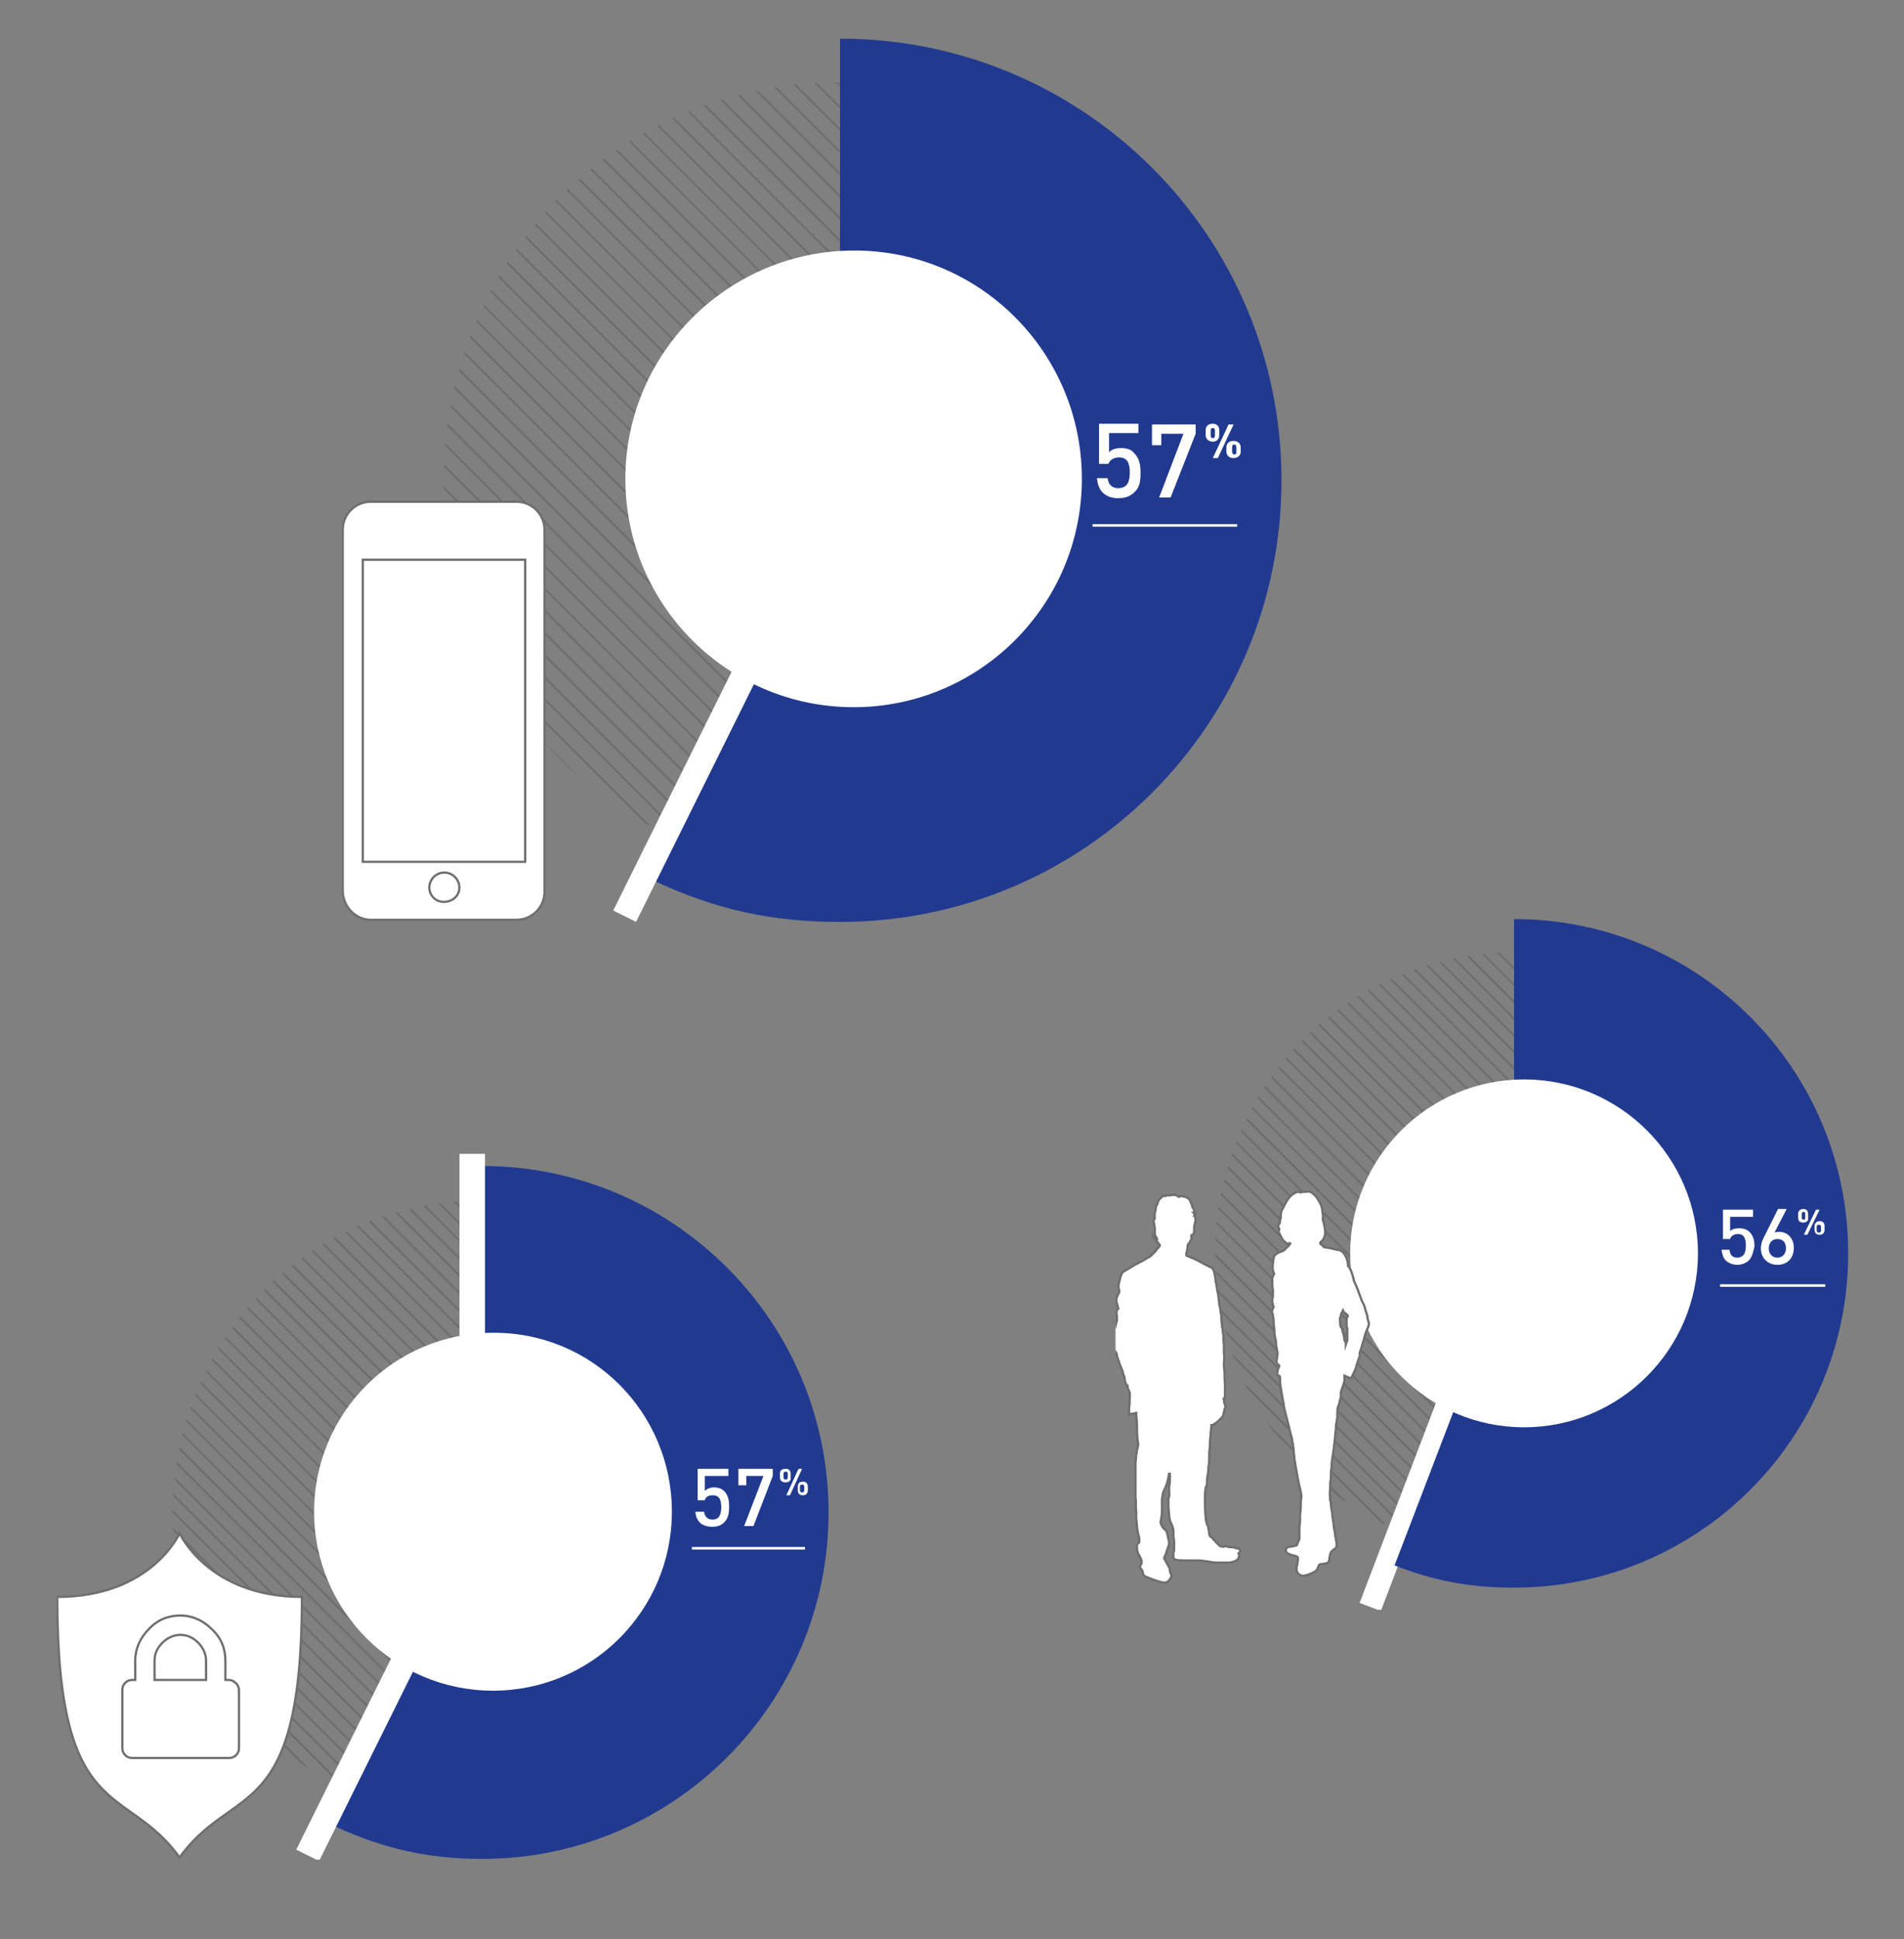 <svg xmlns="http://www.w3.org/2000/svg" xmlns:xlink="http://www.w3.org/1999/xlink" x="0px" y="0px" viewBox="0 0 266.1 270.9" style="enable-background:new 0 0 266.1 270.9;" xml:space="preserve">
<rect x="0" y="0" width="266.1" height="270.9" fill="#808080" stroke="none"/>
<style type="text/css">
	.st0{clip-path:url(#SVGID_2_);fill:none;stroke:#6C6E6F;stroke-width:0.276;}
	.st1{clip-path:url(#SVGID_4_);fill:none;stroke:#FFFFFF;stroke-width:3.172;}
	.st2{clip-path:url(#SVGID_4_);fill:#213A8F;}
	.st3{clip-path:url(#SVGID_4_);fill:#FFFFFF;}
	.st4{clip-path:url(#SVGID_4_);fill:none;stroke:#6C6E6F;stroke-width:0.313;stroke-miterlimit:10;}
	.st5{fill:#FFFFFF;}
	.st6{fill:none;stroke:#FFFFFF;stroke-width:0.36;}
	.st7{clip-path:url(#SVGID_6_);fill:none;stroke:#6C6E6F;stroke-width:0.276;}
	.st8{clip-path:url(#SVGID_8_);fill:#213A8F;}
	.st9{clip-path:url(#SVGID_8_);fill:#FFFFFF;}
	.st10{clip-path:url(#SVGID_8_);fill:none;stroke:#FFFFFF;stroke-width:3.563;}
	.st11{fill:none;stroke:#FFFFFF;stroke-width:0.356;}
	.st12{clip-path:url(#SVGID_10_);fill:#FFFFFF;}
	.st13{clip-path:url(#SVGID_10_);fill:none;stroke:#6C6E6F;stroke-width:0.313;stroke-miterlimit:10;}
	.st14{fill:none;stroke:#6C6E6F;stroke-width:0.313;stroke-miterlimit:10;}
	.st15{clip-path:url(#SVGID_12_);fill:none;stroke:#6C6E6F;stroke-width:0.313;stroke-miterlimit:10;}
	.st16{clip-path:url(#SVGID_14_);fill:none;stroke:#6C6E6F;stroke-width:0.276;}
	.st17{clip-path:url(#SVGID_16_);fill:#213A8F;}
	.st18{clip-path:url(#SVGID_16_);fill:#FFFFFF;}
	.st19{clip-path:url(#SVGID_16_);fill:none;stroke:#FFFFFF;stroke-width:3.563;}
	.st20{clip-path:url(#SVGID_16_);fill:none;stroke:#6C6E6F;stroke-width:0.313;stroke-miterlimit:10;}
	.st21{clip-path:url(#SVGID_18_);fill:none;stroke:#FFFFFF;stroke-width:3.563;}
	.st22{display:none;}
	.st23{display:inline;}
	.st24{clip-path:url(#SVGID_20_);fill:#FFFFFF;}
	.st25{clip-path:url(#SVGID_22_);fill:none;stroke:#6C6E6F;stroke-width:0.276;}
	.st26{clip-path:url(#SVGID_24_);fill:#213A8F;}
	.st27{clip-path:url(#SVGID_24_);fill:#FFFFFF;}
	.st28{clip-path:url(#SVGID_24_);fill:none;stroke:#FFFFFF;stroke-width:3.563;}
	
		.st29{clip-path:url(#SVGID_24_);fill:none;stroke:#6C6E6F;stroke-width:0.316;stroke-linecap:round;stroke-linejoin:round;stroke-miterlimit:10;}
	.st30{display:inline;fill:#FFFFFF;}
	.st31{display:inline;fill:none;stroke:#FFFFFF;stroke-width:3.788;stroke-miterlimit:10;}
	.st32{clip-path:url(#SVGID_26_);fill:#FFFFFF;}
	
		.st33{clip-path:url(#SVGID_26_);fill:none;stroke:#6C6E6F;stroke-width:0.316;stroke-linecap:round;stroke-linejoin:round;stroke-miterlimit:10;}
	.st34{display:inline;fill:none;stroke:#6C6E6F;stroke-width:0.316;}
	.st35{clip-path:url(#SVGID_28_);fill:#FFFFFF;}
	
		.st36{clip-path:url(#SVGID_28_);fill:none;stroke:#6C6E6F;stroke-width:0.316;stroke-linecap:round;stroke-linejoin:round;stroke-miterlimit:10;}
	.st37{clip-path:url(#SVGID_30_);fill:none;stroke:#6C6E6F;stroke-width:0.316;}
	.st38{clip-path:url(#SVGID_32_);fill:#FFFFFF;}
	.st39{display:inline;fill:none;stroke:#6C6E6F;stroke-width:0.625;}
	.st40{display:inline;fill:none;stroke:#FFFFFF;stroke-width:0.356;}
	.st41{clip-path:url(#SVGID_34_);fill:none;stroke:#FFFFFF;stroke-width:3.563;}
</style>
<g id="Ebene_3">
	<g>
		<defs>
			<path id="SVGID_1_" d="M172.6,160c-8.3,21.7,2.5,46.1,24.2,54.4l15.1-39.3V133C194.3,133,178.9,143.5,172.6,160"></path>
		</defs>
		<clipPath id="SVGID_2_">
			<use xlink:href="#SVGID_1_" style="overflow:visible;"></use>
		</clipPath>
		<line class="st0" x1="257.4" y1="106.3" x2="396.3" y2="245.2"></line>
		<line class="st0" x1="255" y1="106.3" x2="394" y2="245.2"></line>
		<line class="st0" x1="252.7" y1="106.3" x2="391.7" y2="245.2"></line>
		<line class="st0" x1="250.4" y1="106.3" x2="389.3" y2="245.2"></line>
		<line class="st0" x1="248" y1="106.3" x2="387" y2="245.2"></line>
		<line class="st0" x1="245.7" y1="106.3" x2="384.6" y2="245.2"></line>
		<line class="st0" x1="243.4" y1="106.3" x2="382.3" y2="245.2"></line>
		<line class="st0" x1="241" y1="106.3" x2="380" y2="245.2"></line>
		<line class="st0" x1="238.7" y1="106.3" x2="377.6" y2="245.2"></line>
		<line class="st0" x1="236.3" y1="106.3" x2="375.3" y2="245.2"></line>
		<line class="st0" x1="234" y1="106.3" x2="373" y2="245.2"></line>
		<line class="st0" x1="231.7" y1="106.3" x2="370.6" y2="245.2"></line>
		<line class="st0" x1="229.3" y1="106.3" x2="368.3" y2="245.2"></line>
		<line class="st0" x1="227" y1="106.3" x2="365.9" y2="245.2"></line>
		<line class="st0" x1="224.7" y1="106.3" x2="363.6" y2="245.2"></line>
		<line class="st0" x1="222.3" y1="106.3" x2="361.3" y2="245.2"></line>
		<line class="st0" x1="220" y1="106.3" x2="358.9" y2="245.2"></line>
		<line class="st0" x1="217.7" y1="106.3" x2="356.6" y2="245.2"></line>
		<line class="st0" x1="215.3" y1="106.3" x2="354.3" y2="245.2"></line>
		<line class="st0" x1="213" y1="106.3" x2="351.9" y2="245.2"></line>
		<line class="st0" x1="210.6" y1="106.3" x2="349.6" y2="245.2"></line>
		<line class="st0" x1="208.3" y1="106.3" x2="347.2" y2="245.2"></line>
		<line class="st0" x1="206" y1="106.3" x2="344.9" y2="245.2"></line>
		<line class="st0" x1="203.6" y1="106.3" x2="342.6" y2="245.2"></line>
		<line class="st0" x1="201.3" y1="106.3" x2="340.2" y2="245.2"></line>
		<line class="st0" x1="199" y1="106.3" x2="337.9" y2="245.2"></line>
		<line class="st0" x1="196.6" y1="106.3" x2="335.6" y2="245.2"></line>
		<line class="st0" x1="194.3" y1="106.3" x2="333.2" y2="245.2"></line>
		<line class="st0" x1="191.9" y1="106.3" x2="330.9" y2="245.2"></line>
		<line class="st0" x1="189.6" y1="106.3" x2="328.6" y2="245.2"></line>
		<line class="st0" x1="187.3" y1="106.3" x2="326.2" y2="245.2"></line>
		<line class="st0" x1="184.9" y1="106.3" x2="323.9" y2="245.2"></line>
		<line class="st0" x1="182.6" y1="106.3" x2="321.5" y2="245.2"></line>
		<line class="st0" x1="180.3" y1="106.3" x2="319.2" y2="245.2"></line>
		<line class="st0" x1="177.9" y1="106.3" x2="316.9" y2="245.2"></line>
		<line class="st0" x1="175.6" y1="106.3" x2="314.5" y2="245.2"></line>
		<line class="st0" x1="173.2" y1="106.3" x2="312.2" y2="245.2"></line>
		<line class="st0" x1="170.9" y1="106.3" x2="309.9" y2="245.2"></line>
		<line class="st0" x1="168.6" y1="106.3" x2="307.5" y2="245.2"></line>
		<line class="st0" x1="166.2" y1="106.3" x2="305.2" y2="245.2"></line>
		<line class="st0" x1="163.9" y1="106.3" x2="302.8" y2="245.2"></line>
		<line class="st0" x1="161.6" y1="106.3" x2="300.5" y2="245.2"></line>
		<line class="st0" x1="159.2" y1="106.3" x2="298.2" y2="245.2"></line>
		<line class="st0" x1="156.9" y1="106.3" x2="295.8" y2="245.2"></line>
		<line class="st0" x1="154.6" y1="106.3" x2="293.5" y2="245.2"></line>
		<line class="st0" x1="152.2" y1="106.3" x2="291.2" y2="245.2"></line>
		<line class="st0" x1="149.9" y1="106.3" x2="288.8" y2="245.2"></line>
		<line class="st0" x1="147.5" y1="106.3" x2="286.5" y2="245.2"></line>
		<line class="st0" x1="145.2" y1="106.3" x2="284.1" y2="245.2"></line>
		<line class="st0" x1="142.9" y1="106.3" x2="281.8" y2="245.2"></line>
		<line class="st0" x1="140.5" y1="106.3" x2="279.5" y2="245.2"></line>
		<line class="st0" x1="138.2" y1="106.3" x2="277.1" y2="245.2"></line>
		<line class="st0" x1="135.9" y1="106.3" x2="274.8" y2="245.2"></line>
		<line class="st0" x1="133.5" y1="106.3" x2="272.5" y2="245.2"></line>
		<line class="st0" x1="131.2" y1="106.3" x2="270.1" y2="245.2"></line>
		<line class="st0" x1="128.8" y1="106.3" x2="267.8" y2="245.2"></line>
		<line class="st0" x1="126.5" y1="106.3" x2="265.5" y2="245.2"></line>
		<line class="st0" x1="124.2" y1="106.3" x2="263.1" y2="245.2"></line>
		<line class="st0" x1="121.8" y1="106.3" x2="260.8" y2="245.2"></line>
		<line class="st0" x1="119.5" y1="106.3" x2="258.4" y2="245.2"></line>
		<line class="st0" x1="117.2" y1="106.3" x2="256.1" y2="245.2"></line>
		<line class="st0" x1="114.8" y1="106.3" x2="253.8" y2="245.2"></line>
		<line class="st0" x1="112.5" y1="106.3" x2="251.4" y2="245.2"></line>
		<line class="st0" x1="110.1" y1="106.3" x2="249.1" y2="245.2"></line>
		<line class="st0" x1="107.8" y1="106.3" x2="246.8" y2="245.2"></line>
		<line class="st0" x1="105.5" y1="106.3" x2="244.4" y2="245.2"></line>
		<line class="st0" x1="103.1" y1="106.3" x2="242.1" y2="245.2"></line>
		<line class="st0" x1="100.8" y1="106.3" x2="239.7" y2="245.2"></line>
		<line class="st0" x1="98.5" y1="106.3" x2="237.4" y2="245.2"></line>
		<line class="st0" x1="96.1" y1="106.3" x2="235.1" y2="245.2"></line>
		<line class="st0" x1="93.8" y1="106.3" x2="232.7" y2="245.2"></line>
		<line class="st0" x1="91.5" y1="106.3" x2="230.4" y2="245.2"></line>
		<line class="st0" x1="89.1" y1="106.3" x2="228.1" y2="245.2"></line>
		<line class="st0" x1="86.8" y1="106.3" x2="225.7" y2="245.2"></line>
		<line class="st0" x1="84.4" y1="106.3" x2="223.4" y2="245.2"></line>
		<line class="st0" x1="82.1" y1="106.3" x2="221" y2="245.2"></line>
		<line class="st0" x1="79.8" y1="106.3" x2="218.7" y2="245.2"></line>
		<line class="st0" x1="77.4" y1="106.3" x2="216.4" y2="245.2"></line>
		<line class="st0" x1="75.1" y1="106.3" x2="214" y2="245.2"></line>
		<line class="st0" x1="72.8" y1="106.3" x2="211.7" y2="245.2"></line>
		<line class="st0" x1="70.4" y1="106.3" x2="209.4" y2="245.2"></line>
		<line class="st0" x1="68.1" y1="106.3" x2="207" y2="245.2"></line>
		<line class="st0" x1="65.7" y1="106.3" x2="204.7" y2="245.2"></line>
		<line class="st0" x1="63.4" y1="106.3" x2="202.4" y2="245.2"></line>
		<line class="st0" x1="61.1" y1="106.3" x2="200" y2="245.2"></line>
		<line class="st0" x1="58.7" y1="106.3" x2="197.7" y2="245.2"></line>
		<line class="st0" x1="56.4" y1="106.3" x2="195.3" y2="245.2"></line>
		<line class="st0" x1="54.1" y1="106.3" x2="193" y2="245.2"></line>
		<line class="st0" x1="51.7" y1="106.3" x2="190.7" y2="245.2"></line>
		<line class="st0" x1="49.4" y1="106.3" x2="188.3" y2="245.2"></line>
		<line class="st0" x1="47" y1="106.3" x2="186" y2="245.2"></line>
		<line class="st0" x1="44.7" y1="106.3" x2="183.7" y2="245.2"></line>
		<line class="st0" x1="42.4" y1="106.3" x2="181.3" y2="245.2"></line>
		<line class="st0" x1="40" y1="106.3" x2="179" y2="245.2"></line>
		<line class="st0" x1="37.7" y1="106.3" x2="176.6" y2="245.2"></line>
		<line class="st0" x1="35.4" y1="106.3" x2="174.3" y2="245.2"></line>
		<line class="st0" x1="33" y1="106.3" x2="172" y2="245.2"></line>
		<line class="st0" x1="30.7" y1="106.3" x2="169.6" y2="245.2"></line>
		<line class="st0" x1="28.4" y1="106.3" x2="167.3" y2="245.2"></line>
		<line class="st0" x1="26" y1="106.3" x2="165" y2="245.2"></line>
	</g>
	<g>
		<defs>
			<rect id="SVGID_3_" x="155.9" y="128.4" width="102.9" height="96.5"></rect>
		</defs>
		<clipPath id="SVGID_4_">
			<use xlink:href="#SVGID_3_" style="overflow:visible;"></use>
		</clipPath>
		<line class="st1" x1="204.9" y1="189.4" x2="191.5" y2="224.5"></line>
		<path class="st2" d="M211.6,175.1v-46.7c25.8,0,46.7,20.9,46.7,46.7s-20.9,46.7-46.7,46.7c-6.2,0-11-0.9-16.7-3.1L211.6,175.1z"></path>
		<path class="st3" d="M237.3,175.1c0,13.4-10.9,24.3-24.3,24.3s-24.3-10.9-24.3-24.3c0-13.4,10.9-24.3,24.3-24.3    S237.3,161.7,237.3,175.1"></path>
		<path class="st3" d="M173.2,216.4c-0.2-0.1-0.5-0.1-0.7-0.2c-0.3-0.1-0.6,0-0.9-0.1c-0.1,0-0.2-0.1-0.3-0.1    c-0.1,0-0.2,0.1-0.3,0.1c-0.2,0-0.3-0.1-0.5-0.1c-0.2-0.2-0.3-0.3-0.5-0.5c-0.2-0.1-0.2-0.4-0.4-0.4c-0.1-0.2-0.2-0.3-0.4-0.4    c-0.1-0.1-0.2-0.2-0.2-0.4c0-0.2,0-0.4-0.1-0.6c0-0.2,0-0.4-0.1-0.5c-0.2-0.4-0.3-0.9-0.3-1.4c-0.1-0.7-0.1-1.5-0.1-2.2    c0-0.6,0-1.1,0.1-1.7c0-0.1,0-0.2,0.1-0.2c0.1-0.2,0.1-0.5,0.1-0.7c0-0.1,0-0.3,0-0.4c0.1-0.6,0.2-1.1,0.2-1.7    c0.1-0.4,0.1-0.9,0.1-1.3c0-0.5,0-1,0.1-1.5c0-0.2,0-0.4,0-0.6c0-0.4,0.1-0.8,0.1-1.2c0-0.4,0.1-0.7,0.1-1.1c0,0,0,0,0-0.1    c0.1,0,0.1,0,0.2,0c0.1-0.1,0.2-0.2,0.3-0.2c0.3-0.2,0.6-0.5,0.9-0.8c0.2-0.2,0.3-0.4,0.3-0.6c0.1-0.3,0.1-0.6,0.2-0.8    c0.1-0.1,0.1-0.3,0-0.4c0-0.1,0-0.2-0.1-0.3c0-0.1,0-0.1,0-0.2c0-0.1-0.1-0.3-0.1-0.4c0.2-0.1,0.2-0.3,0.2-0.4c0-0.1,0-0.3,0-0.4    c0-0.1,0.1-0.2,0-0.3c0-0.3,0-0.7,0-1c-0.1-0.7,0-1.3-0.1-2c-0.1-0.6,0-1.1,0-1.7c-0.1-0.8,0-1.5-0.1-2.3c0-0.4,0-0.8-0.1-1.2    c0-0.2,0-0.5-0.1-0.7c0-0.4-0.1-0.8-0.1-1.1c0-0.3,0-0.6-0.1-0.9c0-0.4-0.1-0.8-0.2-1.2c0-0.3-0.1-0.7-0.1-1    c-0.1-0.6-0.2-1.1-0.3-1.7c0-0.1,0-0.3-0.1-0.4c0-0.5-0.1-0.9-0.2-1.4c-0.1-0.3-0.2-0.6-0.6-0.7c-0.2-0.1-0.4-0.2-0.6-0.3    c-0.4-0.2-0.9-0.5-1.3-0.7c-0.2-0.1-0.5-0.2-0.7-0.3c-0.2-0.1-0.3-0.1-0.5-0.2c-0.1,0-0.2-0.1-0.2-0.2c0-0.1,0-0.1,0-0.2    c0-0.1,0.1-0.2,0.1-0.3c0-0.3,0.1-0.5,0.1-0.8c0-0.2,0.2-0.3,0.3-0.5c0-0.1,0.1-0.1,0.1-0.2c0.1-0.1,0.2-0.3,0.1-0.4    c0-0.1,0-0.2,0-0.3c0.3-0.1,0.4-0.3,0.4-0.6c0-0.1,0-0.3,0-0.4c0-0.1,0-0.2,0-0.3c0.1-0.3,0.1-0.5,0.2-0.8c0,0,0-0.1,0-0.1    c-0.1-0.2,0-0.5-0.2-0.7c0,0,0,0,0,0c0,0,0-0.1,0.1-0.1c0-0.1-0.1-0.1-0.2-0.2c0.1,0,0.1,0.1,0.1,0.1c0.1-0.2,0-0.4-0.1-0.6    c-0.1-0.2-0.2-0.3-0.2-0.5c-0.1-0.2-0.2-0.5-0.3-0.7c-0.2-0.3-0.4-0.4-0.7-0.5c-0.2,0-0.4-0.1-0.6-0.1c-0.1,0-0.1,0.1-0.2,0.1    c0,0-0.1,0-0.1,0c-0.3-0.3-0.7-0.3-1.1-0.2c-0.1,0-0.2,0-0.4,0c-0.1,0-0.3,0-0.4,0.1c0.1,0,0.1,0,0.2,0c0,0,0,0,0,0    c-0.2,0-0.3,0-0.5,0c-0.1,0.1-0.2,0.2-0.3,0.3c-0.1,0.1-0.1,0.1-0.2,0.2c-0.2,0.3-0.2,0.6-0.4,0.9c-0.1,0.2-0.1,0.4-0.1,0.6    c-0.1,0.2-0.1,0.4-0.1,0.5c0,0.1-0.1,0.3,0,0.5c0,0.1,0,0.2-0.1,0.3c-0.1,0.2-0.1,0.3,0,0.5c0,0,0,0.1,0,0.1    c0,0.2,0.1,0.4,0.1,0.6c0,0.2,0,0.4,0,0.6c0,0.1,0,0.2,0,0.3c0.1,0.1,0.1,0.2,0.2,0.4c-0.2-0.1-0.3-0.2-0.5-0.3    c0,0.3,0.3,0.5,0.6,0.5c0,0.1-0.2,0.2-0.1,0.4c0.1,0,0.1-0.1,0.1-0.1c0.1,0.1,0.1,0.2,0.2,0.3c0.1,0.1,0.2,0.2,0.2,0.3    c0,0.1-0.1,0.2-0.2,0.3c0,0,0,0,0,0c-0.1,0.1-0.1,0.1-0.2,0.2c-0.1,0.1-0.1,0.2-0.2,0.3c-0.1,0.1-0.2,0.2-0.3,0.3    c-0.1,0.1-0.2,0.2-0.3,0.3c-0.1,0.1-0.2,0.2-0.3,0.2c-0.3,0.2-0.7,0.4-1,0.6c-0.3,0.1-0.5,0.3-0.8,0.4c-0.2,0.1-0.3,0.2-0.5,0.3    c-0.3,0.2-0.7,0.4-1,0.6c-0.2,0.1-0.4,0.2-0.5,0.4c-0.2,0.4-0.3,0.9-0.4,1.3c-0.1,0.3-0.1,0.7,0,1c0.1,0.2,0,0.4-0.1,0.6    c-0.1,0.1-0.1,0.3-0.2,0.4c-0.1,0.3-0.1,0.6,0,0.9c0.1,0.2,0.1,0.5,0.2,0.7c-0.3,0.3-0.3,0.7-0.2,1c0,0.2,0,0.5,0,0.7    c0,0.1,0,0.1-0.1,0.2c0,0.3-0.1,0.6-0.2,0.9c-0.1,0.2-0.1,0.5-0.1,0.7c0,0.2,0,0.5,0,0.7c0,0.1,0,0.1,0,0.2c0,0.3,0,0.6,0,0.9    c0,0.3,0.1,0.6,0.3,0.9c0.1,0.1,0.1,0.3,0.1,0.4c0.1,0.4,0.3,0.8,0.4,1.2c0.2,0.5,0.4,0.9,0.5,1.4c0.1,0.2,0.2,0.5,0.2,0.7    c0,0.3,0.1,0.5,0.2,0.7c0.1,0.1,0.1,0.2,0.2,0.2c0,0.2,0,0.4,0.1,0.5c0.1,0.2,0.2,0.4,0.2,0.6c0,0.7,0,1.4-0.1,2.1    c0,0.2,0,0.3,0,0.5c0,0.1,0,0.2,0,0.3c0.4-0.1,0.7-0.1,1-0.2c0,0.6,0.1,1.1,0.1,1.6c0,0.7,0,1.4,0.1,2.2c0,0,0,0.1,0,0.1    c0.1,0.3,0.1,0.6,0,0.9c0,0.1,0,0.2-0.1,0.3c0,0.2,0,0.5-0.1,0.7c0,0.4-0.1,0.9-0.1,1.3c0,0.6,0,1.2,0,1.8c0,0.2,0,0.4,0,0.5    c0,0.1,0,0.2,0,0.3c0,0.1,0,0.3,0,0.4c0,0.1,0,0.3,0,0.4c0,0.4,0,0.8,0,1.2c0.1,0.7,0,1.4,0.1,2.1c0,0.3,0,0.5,0,0.8    c0,0.4,0.1,0.8,0.1,1.1c0,0.5,0.1,0.9,0.2,1.3c0.1,0.3,0.2,0.7,0.1,1.1c-0.1,0.1-0.3,0.2-0.3,0.4c0,0.4,0,0.8,0.2,1.2    c0.1,0.2,0.3,0.5,0.4,0.8c0.1,0.3,0.1,0.5-0.1,0.8c-0.1,0.1-0.1,0.4,0.1,0.5c0.1,0.1,0.2,0.3,0.2,0.4c0,0.3,0.2,0.6,0.5,0.7    c0.5,0.2,1,0.4,1.6,0.6c0.3,0.1,0.7,0.2,1,0.2c0.4,0,0.7-0.4,0.9-0.8c0.1-0.3-0.2-0.6-0.2-0.9c0-0.2,0-0.3-0.1-0.4    c-0.2-0.4-0.5-0.9-0.7-1.3c0-0.1,0.1-0.2,0.1-0.3c0.1-0.2,0.2-0.3,0.2-0.5c0.1-0.3,0.2-0.6,0.3-0.9c0.1-0.2,0.1-0.4,0.1-0.5    c-0.1-0.5-0.2-1-0.3-1.4c-0.1-0.2-0.1-0.3-0.3-0.4c-0.3-0.3-0.5-0.6-0.6-1c0.1-0.5,0.2-1.1,0.2-1.6c0-0.4,0-0.8,0-1.3    c0-0.3,0-0.6,0.1-0.9c0-0.2,0.1-0.5,0.2-0.7c0.3-0.6,0.5-1.2,0.6-1.8c0-0.2,0.1-0.3,0.1-0.5c0,0,0,0,0.1,0c0,0.2,0,0.4,0,0.6    c0,0.1,0,0.2,0,0.3c0,0.1,0,0.1,0,0.2c0,0.3-0.1,0.5-0.1,0.8c0,0.2,0,0.4,0,0.6c0,0.3,0.1,0.6-0.1,0.9c0,0.4,0,0.7,0,1.1    c0,0.4,0.1,0.9,0.1,1.3c0,0.5,0.2,1,0.4,1.4c0.1,0.3,0.2,0.5,0.2,0.8c0,0.1,0,0.1,0,0.2c0,0.1,0,0.3,0,0.4c0,0.3,0.1,0.7,0.1,1    c0,0.3,0,0.6,0,0.8c0,0.2,0,0.4-0.1,0.6c0,0.1,0,0.1,0,0.2c0,0.1,0,0.2,0,0.3c-0.1,0.3,0.1,0.4,0.3,0.5c0.4,0.1,0.8,0.1,1.2,0.1    c0.5,0,1.1,0,1.6,0c0.4,0,0.8,0,1.3,0.1c0,0,0,0,0.1,0c0.5,0.1,1.1,0.2,1.6,0.2c0.5,0,1,0,1.5,0c0.2,0,0.5,0,0.7-0.1    c0.1,0,0.3-0.1,0.5-0.2c0.3-0.2,0.5-0.6,0.3-1C173.5,216.7,173.3,216.5,173.2,216.4"></path>
		<path class="st4" d="M173.2,216.4c-0.2-0.1-0.5-0.1-0.7-0.2c-0.3-0.1-0.6,0-0.9-0.1c-0.1,0-0.2-0.1-0.3-0.1    c-0.1,0-0.2,0.1-0.3,0.1c-0.2,0-0.3-0.1-0.5-0.1c-0.2-0.2-0.3-0.3-0.5-0.5c-0.2-0.1-0.2-0.4-0.4-0.4c-0.1-0.2-0.2-0.3-0.4-0.4    c-0.1-0.1-0.2-0.2-0.2-0.4c0-0.2,0-0.4-0.1-0.6c0-0.2,0-0.4-0.1-0.5c-0.2-0.4-0.3-0.9-0.3-1.4c-0.1-0.7-0.1-1.5-0.1-2.2    c0-0.6,0-1.1,0.1-1.7c0-0.1,0-0.2,0.1-0.2c0.1-0.2,0.1-0.5,0.1-0.7c0-0.1,0-0.3,0-0.4c0.1-0.6,0.2-1.1,0.2-1.7    c0.1-0.4,0.1-0.9,0.1-1.3c0-0.5,0-1,0.1-1.5c0-0.2,0-0.4,0-0.6c0-0.4,0.1-0.8,0.1-1.2c0-0.4,0.1-0.7,0.1-1.1c0,0,0,0,0-0.1    c0.1,0,0.1,0,0.2,0c0.1-0.1,0.2-0.2,0.3-0.2c0.3-0.2,0.6-0.5,0.9-0.8c0.2-0.2,0.3-0.4,0.3-0.6c0.1-0.3,0.1-0.6,0.2-0.8    c0.1-0.1,0.1-0.3,0-0.4c0-0.1,0-0.2-0.1-0.3c0-0.1,0-0.1,0-0.2c0-0.1-0.1-0.3-0.1-0.4c0.2-0.1,0.2-0.3,0.2-0.4c0-0.1,0-0.3,0-0.4    c0-0.1,0.1-0.2,0-0.3c0-0.3,0-0.7,0-1c-0.1-0.7,0-1.3-0.1-2c-0.1-0.6,0-1.1,0-1.7c-0.1-0.8,0-1.5-0.1-2.3c0-0.4,0-0.8-0.1-1.2    c0-0.2,0-0.5-0.1-0.7c0-0.4-0.1-0.8-0.1-1.1c0-0.3,0-0.6-0.1-0.9c0-0.4-0.1-0.8-0.2-1.2c0-0.3-0.1-0.7-0.1-1    c-0.1-0.6-0.2-1.1-0.3-1.7c0-0.1,0-0.3-0.1-0.4c0-0.5-0.1-0.9-0.2-1.4c-0.1-0.3-0.2-0.6-0.6-0.7c-0.2-0.1-0.4-0.2-0.6-0.3    c-0.4-0.2-0.9-0.5-1.3-0.7c-0.2-0.1-0.5-0.2-0.7-0.3c-0.2-0.1-0.3-0.1-0.5-0.2c-0.1,0-0.2-0.1-0.2-0.2c0-0.1,0-0.1,0-0.2    c0-0.1,0.1-0.2,0.1-0.3c0-0.3,0.1-0.5,0.1-0.8c0-0.2,0.2-0.3,0.3-0.5c0-0.1,0.1-0.1,0.1-0.2c0.1-0.1,0.2-0.3,0.1-0.4    c0-0.1,0-0.2,0-0.3c0.3-0.1,0.4-0.3,0.4-0.6c0-0.1,0-0.3,0-0.4c0-0.1,0-0.2,0-0.3c0.1-0.3,0.1-0.5,0.2-0.8c0,0,0-0.1,0-0.1    c-0.1-0.2,0-0.5-0.2-0.7c0,0,0,0,0,0c0,0,0-0.1,0.1-0.1c0-0.1-0.1-0.1-0.2-0.2c0.1,0,0.1,0.1,0.1,0.1c0.1-0.2,0-0.4-0.1-0.6    c-0.1-0.2-0.2-0.3-0.2-0.5c-0.1-0.2-0.2-0.5-0.3-0.7c-0.2-0.3-0.4-0.4-0.7-0.5c-0.2,0-0.4-0.1-0.6-0.1c-0.1,0-0.1,0.1-0.2,0.1    c0,0-0.1,0-0.1,0c-0.3-0.3-0.7-0.3-1.1-0.2c-0.1,0-0.2,0-0.4,0c-0.1,0-0.3,0-0.4,0.1c0.1,0,0.1,0,0.2,0c0,0,0,0,0,0    c-0.2,0-0.3,0-0.5,0c-0.1,0.1-0.2,0.2-0.3,0.3c-0.1,0.1-0.1,0.1-0.2,0.2c-0.2,0.3-0.2,0.6-0.4,0.9c-0.1,0.2-0.1,0.4-0.1,0.6    c-0.1,0.2-0.1,0.4-0.1,0.5c0,0.1-0.1,0.3,0,0.5c0,0.1,0,0.2-0.1,0.3c-0.1,0.2-0.1,0.3,0,0.5c0,0,0,0.1,0,0.1    c0,0.2,0.1,0.4,0.1,0.6c0,0.2,0,0.4,0,0.6c0,0.1,0,0.2,0,0.3c0.1,0.1,0.1,0.2,0.2,0.4c-0.2-0.1-0.3-0.2-0.5-0.3    c0,0.3,0.3,0.5,0.6,0.5c0,0.1-0.2,0.2-0.1,0.4c0.1,0,0.1-0.1,0.1-0.1c0.1,0.1,0.1,0.2,0.2,0.3c0.1,0.1,0.2,0.2,0.2,0.3    c0,0.1-0.1,0.2-0.2,0.3c0,0,0,0,0,0c-0.1,0.1-0.1,0.1-0.2,0.2c-0.1,0.1-0.1,0.2-0.2,0.3c-0.1,0.1-0.2,0.2-0.3,0.3    c-0.1,0.1-0.2,0.2-0.3,0.3c-0.1,0.1-0.2,0.2-0.3,0.2c-0.3,0.2-0.7,0.4-1,0.6c-0.3,0.1-0.5,0.3-0.8,0.4c-0.2,0.1-0.3,0.2-0.5,0.3    c-0.3,0.2-0.7,0.4-1,0.6c-0.2,0.1-0.4,0.2-0.5,0.4c-0.2,0.4-0.3,0.9-0.4,1.3c-0.1,0.3-0.1,0.7,0,1c0.1,0.2,0,0.4-0.1,0.6    c-0.1,0.1-0.1,0.3-0.2,0.4c-0.1,0.3-0.1,0.6,0,0.9c0.1,0.2,0.1,0.5,0.2,0.7c-0.3,0.3-0.3,0.7-0.2,1c0,0.2,0,0.5,0,0.7    c0,0.1,0,0.1-0.1,0.2c0,0.3-0.1,0.6-0.2,0.9c-0.1,0.2-0.1,0.5-0.1,0.7c0,0.2,0,0.5,0,0.7c0,0.1,0,0.1,0,0.2c0,0.3,0,0.6,0,0.9    c0,0.3,0.1,0.6,0.3,0.9c0.1,0.1,0.1,0.3,0.1,0.4c0.1,0.4,0.3,0.8,0.4,1.2c0.2,0.5,0.4,0.9,0.5,1.4c0.1,0.2,0.2,0.5,0.2,0.7    c0,0.3,0.1,0.5,0.2,0.7c0.1,0.1,0.1,0.2,0.2,0.2c0,0.2,0,0.4,0.1,0.5c0.1,0.2,0.2,0.4,0.2,0.6c0,0.7,0,1.4-0.1,2.1    c0,0.2,0,0.3,0,0.5c0,0.1,0,0.2,0,0.3c0.4-0.1,0.7-0.1,1-0.2c0,0.6,0.1,1.1,0.1,1.6c0,0.7,0,1.4,0.1,2.2c0,0,0,0.1,0,0.1    c0.1,0.3,0.1,0.6,0,0.9c0,0.1,0,0.2-0.1,0.3c0,0.2,0,0.5-0.1,0.7c0,0.4-0.1,0.9-0.1,1.3c0,0.6,0,1.2,0,1.8c0,0.2,0,0.4,0,0.5    c0,0.1,0,0.2,0,0.3c0,0.1,0,0.3,0,0.4c0,0.1,0,0.3,0,0.4c0,0.4,0,0.8,0,1.2c0.1,0.7,0,1.4,0.1,2.1c0,0.3,0,0.5,0,0.8    c0,0.4,0.1,0.8,0.1,1.1c0,0.5,0.1,0.9,0.2,1.3c0.1,0.3,0.2,0.7,0.1,1.1c-0.1,0.1-0.3,0.2-0.3,0.4c0,0.4,0,0.8,0.2,1.2    c0.1,0.2,0.3,0.5,0.4,0.8c0.1,0.3,0.1,0.5-0.1,0.8c-0.1,0.1-0.1,0.4,0.1,0.5c0.1,0.1,0.2,0.3,0.2,0.4c0,0.3,0.2,0.6,0.5,0.7    c0.5,0.2,1,0.4,1.6,0.6c0.3,0.1,0.7,0.2,1,0.2c0.4,0,0.7-0.4,0.9-0.8c0.1-0.3-0.2-0.6-0.2-0.9c0-0.2,0-0.3-0.1-0.4    c-0.2-0.4-0.5-0.9-0.7-1.3c0-0.1,0.1-0.2,0.1-0.3c0.1-0.2,0.2-0.3,0.2-0.5c0.1-0.3,0.2-0.6,0.3-0.9c0.1-0.2,0.1-0.4,0.1-0.5    c-0.1-0.5-0.2-1-0.3-1.4c-0.1-0.2-0.1-0.3-0.3-0.4c-0.3-0.3-0.5-0.6-0.6-1c0.1-0.5,0.2-1.1,0.2-1.6c0-0.4,0-0.8,0-1.3    c0-0.3,0-0.6,0.1-0.9c0-0.2,0.1-0.5,0.2-0.7c0.3-0.6,0.5-1.2,0.6-1.8c0-0.2,0.1-0.3,0.1-0.5c0,0,0,0,0.1,0c0,0.2,0,0.4,0,0.6    c0,0.1,0,0.2,0,0.3c0,0.1,0,0.1,0,0.2c0,0.3-0.1,0.5-0.1,0.8c0,0.2,0,0.4,0,0.6c0,0.3,0.1,0.6-0.1,0.9c0,0.4,0,0.7,0,1.1    c0,0.4,0.1,0.9,0.1,1.3c0,0.5,0.2,1,0.4,1.4c0.1,0.3,0.2,0.5,0.2,0.8c0,0.1,0,0.1,0,0.2c0,0.1,0,0.3,0,0.4c0,0.3,0.1,0.7,0.1,1    c0,0.3,0,0.6,0,0.8c0,0.2,0,0.4-0.1,0.6c0,0.1,0,0.1,0,0.2c0,0.1,0,0.2,0,0.3c-0.1,0.3,0.1,0.4,0.3,0.5c0.4,0.1,0.8,0.1,1.2,0.1    c0.5,0,1.1,0,1.6,0c0.4,0,0.8,0,1.3,0.1c0,0,0,0,0.1,0c0.5,0.1,1.1,0.2,1.6,0.2c0.5,0,1,0,1.5,0c0.2,0,0.5,0,0.7-0.1    c0.1,0,0.3-0.1,0.5-0.2c0.3-0.2,0.5-0.6,0.3-1C173.5,216.7,173.3,216.5,173.2,216.4z"></path>
		<path class="st3" d="M187.3,184.8C187.3,184.8,187.3,184.8,187.3,184.8c0-0.4-0.1-0.7,0.1-0.9c0,0,0,0,0-0.1    c0-0.3,0.2-0.5,0.3-0.7c0.1,0.3,0.4,0.4,0.6,0.6c0.1,0.1,0.1,0.2,0,0.3c-0.1,0.1-0.1,0.2-0.1,0.3c0,0.3,0,0.7,0,1    c0,0.1,0.1,0.2,0.1,0.3c0,0.5,0,1,0,1.5c0,0.2-0.1,0.4-0.2,0.7c0-0.2-0.1-0.4-0.2-0.6c0,0-0.1-0.1,0-0.1c0-0.2-0.1-0.4-0.1-0.6    c-0.1-0.3-0.2-0.5-0.2-0.8c0,0,0-0.1,0-0.1C187.3,185.4,187.3,185.1,187.3,184.8 M178,182.6c-0.1,0.2-0.3,0.5-0.2,0.8    c0.1,0.2,0.1,0.3,0.1,0.5c0.1,0.3,0.1,0.5,0.1,0.8c0,0.4,0.1,0.8,0.1,1.2c0,0.1,0,0.2,0,0.2c0,0.3,0.1,0.5,0.1,0.8    c0,0.1,0.1,0.2,0.1,0.3c0,0.5,0.1,1.1,0.2,1.6c0.1,0.2,0,0.5,0,0.7c0,0.2-0.1,0.4-0.1,0.7c0,0.2,0.1,0.4,0.3,0.5    c0,0,0.1,0,0.1,0.1c-0.2,0.4-0.3,0.8-0.3,1.3c0.1,0.1,0.2,0.1,0.3,0.1c0.1,0.1,0.1,0.3,0.1,0.4c0,0.4,0,0.9,0.1,1.3    c0,0.2,0.1,0.4,0.1,0.7c0.1,0.3,0.1,0.6,0.2,1c0.1,0.4,0.1,0.8,0.2,1.2c0.2,0.9,0.5,1.9,0.7,2.8c0.1,0.5,0.3,1.1,0.4,1.6    c0,0.2,0,0.3,0.1,0.5c0,0.3,0.1,0.7,0.1,1c0,0.4,0.1,0.7,0.1,1.1c0.1,0.4,0.1,0.8,0.2,1.2c0.1,0.6,0.2,1.1,0.3,1.7    c0.1,0.6,0.3,1.2,0.4,1.8c0.1,0.4,0.1,0.7,0,1.1c0,0,0,0.1,0,0.1c0,0.6,0,1.2-0.1,1.8c0,0.6,0,1.2-0.1,1.8c0,0.5,0,1.1,0,1.6    c0,0.1,0,0.2-0.1,0.3c-0.1,0.2-0.1,0.3-0.2,0.5c0,0.1-0.1,0.2-0.1,0.2c-0.4,0.1-0.8,0.2-1.1,0.2c-0.1,0-0.1,0-0.2,0.1    c-0.1,0.1-0.2,0.2-0.2,0.3c0,0.1,0,0.2,0,0.2c0.1,0.3,0.4,0.4,0.7,0.5c0.2,0.1,0.5,0.1,0.7,0.2c0.3,0.1,0.3,0.1,0.3,0.4    c0,0.3-0.1,0.5-0.1,0.8c-0.1,0.2-0.1,0.5-0.1,0.7c0,0.5,0.6,1,1.2,0.8c0.5-0.1,0.9-0.3,1.3-0.5c0.2-0.1,0.4-0.3,0.5-0.6    c0.1-0.4,0.2-0.5,0.6-0.5c0.2,0,0.4-0.1,0.6-0.1c0.3-0.1,0.4-0.4,0.4-0.7c0-0.2,0.1-0.4,0.1-0.6c0.1-0.3,0.3-0.5,0.6-0.7    c0.3-0.2,0.3-0.3,0.3-0.6c0-0.2,0-0.4-0.1-0.7c0-0.2,0-0.3-0.1-0.5c0-0.4-0.1-0.9-0.2-1.3c0-0.3,0-0.5-0.1-0.8    c0-0.3-0.1-0.6-0.1-0.8c0-0.2,0-0.5-0.1-0.7c0-0.3-0.1-0.6-0.1-0.9c0-0.2,0-0.3-0.1-0.5c0-0.5-0.1-1,0-1.5c0-0.1,0-0.3,0-0.4    c0-0.4,0-0.7,0.1-1.1c0-0.1,0-0.1,0-0.2c0-0.5,0-0.9,0.1-1.4c0,0,0-0.1,0-0.1c0-0.6,0.1-1.2,0.2-1.8c0.1-0.5,0.1-1,0.2-1.5    c0-0.3,0.1-0.7,0.1-1c0-0.4,0.1-0.7,0.1-1.1c0-0.3,0-0.5,0.1-0.8c0-0.3,0.1-0.5,0.1-0.8c0-0.1,0-0.2,0-0.3c0-0.5,0-0.9,0.2-1.3    c0.1-0.2,0.1-0.5,0.2-0.8c0.1-0.2,0.1-0.4,0.1-0.7c0-0.1,0-0.2,0-0.3c0.1-0.4,0.3-0.8,0.4-1.2c0.1-0.3,0.1-0.5,0.1-0.8    c0-0.1,0-0.2,0-0.3c0.2,0.1,0.3,0.1,0.5,0.2c0.1,0.1,0.3,0.1,0.4,0.2c0.1-0.2,0.2-0.4,0.3-0.6c0.2-0.4,0.4-0.8,0.5-1.3    c0.1-0.3,0.2-0.6,0.3-0.9c0-0.1,0.1-0.2,0.1-0.3c0.1-0.2,0.1-0.2,0-0.4c0.1-0.4,0.3-0.8,0.4-1.3c0.1-0.3,0.2-0.7,0.3-1    c0.1-0.5,0.3-0.9,0.5-1.4c0-0.1,0.1-0.2,0.1-0.4c0-0.1,0-0.1,0-0.2c-0.1-0.3-0.2-0.6-0.2-0.9c-0.1-0.3-0.2-0.7-0.3-1    c-0.1-0.4-0.2-0.7-0.4-1c-0.3-0.7-0.5-1.4-0.8-2.1c-0.1-0.2-0.2-0.5-0.3-0.7c-0.1-0.1-0.1-0.2-0.1-0.3c-0.1-0.4-0.2-0.8-0.4-1.3    c0-0.1-0.2-0.3-0.2-0.4c0-0.1-0.1-0.1-0.2-0.2c0-0.5-0.1-1-0.4-1.5c-0.1-0.2-0.2-0.3-0.3-0.4c-0.2-0.3-0.6-0.4-0.9-0.4    c-0.4-0.1-0.8-0.2-1.3-0.3c-0.2,0-0.3,0-0.5-0.1c-0.1-0.1-0.2-0.2-0.3-0.3c-0.1-0.1-0.2-0.1-0.2-0.2c0,0,0,0,0,0    c0-0.1,0.1-0.2,0.2-0.3c0.1,0,0.1-0.1,0.2-0.2c0.2-0.3,0.3-0.6,0.3-1c0-0.5-0.1-0.9-0.2-1.4c-0.1-0.2-0.2-0.5-0.1-0.8    c0-0.3-0.1-0.7-0.1-1c-0.1-0.5-0.3-1-0.6-1.4c-0.2-0.4-0.5-0.7-0.9-1c-0.2-0.1-0.4-0.2-0.6-0.1c-0.2,0-0.4,0-0.5,0    c-0.1,0-0.3,0-0.4,0.1c-0.4-0.2-0.8,0-1.2,0.3c-0.5,0.4-0.8,0.9-1.1,1.5c-0.1,0.1-0.1,0.3-0.2,0.4c-0.2,0.3-0.3,0.6-0.3,1    c0,0.3,0,0.6-0.2,0.8c0,0.1,0.1,0.1,0.1,0.2c-0.1,0.1-0.1,0.2-0.2,0.3c-0.1,0.1-0.1,0.2,0,0.4c0.1,0.2,0.1,0.3,0,0.5    c0,0.1,0,0.2,0.1,0.3c0.1,0.3,0.3,0.5,0.4,0.8c0.1,0.2,0.4,0.4,0.6,0.6c0.1,0.1,0.1,0.1,0.2,0.1c0,0,0.1-0.1,0.1-0.1    c0.1,0,0.1,0,0.2,0c0,0,0,0.1,0,0.1c0,0-0.1,0.1-0.1,0.1c-0.1,0.2-0.3,0.3-0.4,0.4c-0.1,0.1-0.2,0.3-0.4,0.4c0,0,0,0,0,0    c-0.3,0.2-0.6,0.2-0.9,0.4c-0.3,0.2-0.5,0.4-0.5,0.7c-0.1,0.6-0.2,1.2-0.1,1.7c0,0.1,0.1,0.2,0.1,0.3c0.1,0.1,0.1,0.2,0,0.3    c-0.1,0.2-0.2,0.4-0.2,0.6c0,0.5,0,1.1,0.1,1.6c0,0.1,0,0.2,0,0.4c0,0.3,0,0.6-0.1,0.8c0,0.1,0,0.2,0,0.3    C177.9,182.3,177.9,182.3,178,182.6"></path>
		<path class="st4" d="M187.3,184.8C187.3,184.8,187.3,184.8,187.3,184.8c0-0.4-0.1-0.7,0.1-0.9c0,0,0,0,0-0.1    c0-0.3,0.2-0.5,0.3-0.7c0.1,0.3,0.4,0.4,0.6,0.6c0.1,0.1,0.1,0.2,0,0.3c-0.1,0.1-0.1,0.2-0.1,0.3c0,0.3,0,0.7,0,1    c0,0.1,0.1,0.2,0.1,0.3c0,0.5,0,1,0,1.5c0,0.2-0.1,0.4-0.2,0.7c0-0.2-0.1-0.4-0.2-0.6c0,0-0.1-0.1,0-0.1c0-0.2-0.1-0.4-0.1-0.6    c-0.1-0.3-0.2-0.5-0.2-0.8c0,0,0-0.1,0-0.1C187.3,185.4,187.3,185.1,187.3,184.8z M178,182.6c-0.1,0.2-0.3,0.5-0.2,0.8    c0.1,0.2,0.1,0.3,0.1,0.5c0.1,0.3,0.1,0.5,0.1,0.8c0,0.4,0.1,0.8,0.1,1.2c0,0.1,0,0.2,0,0.2c0,0.3,0.1,0.5,0.1,0.8    c0,0.1,0.1,0.2,0.1,0.3c0,0.5,0.1,1.1,0.2,1.6c0.1,0.2,0,0.5,0,0.7c0,0.2-0.1,0.4-0.1,0.7c0,0.2,0.1,0.4,0.3,0.5    c0,0,0.1,0,0.1,0.1c-0.2,0.4-0.3,0.8-0.3,1.3c0.1,0.1,0.2,0.1,0.3,0.1c0.1,0.1,0.1,0.3,0.1,0.4c0,0.4,0,0.9,0.1,1.3    c0,0.2,0.1,0.4,0.1,0.7c0.1,0.3,0.1,0.6,0.2,1c0.1,0.4,0.1,0.8,0.2,1.2c0.2,0.9,0.5,1.9,0.7,2.8c0.1,0.5,0.3,1.1,0.4,1.6    c0,0.2,0,0.3,0.1,0.5c0,0.3,0.1,0.7,0.1,1c0,0.4,0.1,0.7,0.1,1.1c0.1,0.4,0.1,0.8,0.2,1.2c0.1,0.6,0.2,1.1,0.3,1.7    c0.1,0.6,0.3,1.2,0.4,1.8c0.1,0.4,0.1,0.7,0,1.1c0,0,0,0.1,0,0.1c0,0.6,0,1.2-0.1,1.8c0,0.6,0,1.2-0.1,1.8c0,0.5,0,1.1,0,1.6    c0,0.1,0,0.2-0.1,0.3c-0.1,0.2-0.1,0.3-0.2,0.5c0,0.1-0.1,0.2-0.1,0.2c-0.4,0.1-0.8,0.2-1.1,0.2c-0.1,0-0.1,0-0.2,0.1    c-0.1,0.1-0.2,0.2-0.2,0.3c0,0.1,0,0.2,0,0.2c0.1,0.3,0.4,0.4,0.7,0.5c0.2,0.1,0.5,0.1,0.7,0.2c0.3,0.1,0.3,0.1,0.3,0.4    c0,0.3-0.1,0.5-0.1,0.8c-0.1,0.2-0.1,0.5-0.1,0.7c0,0.5,0.6,1,1.2,0.8c0.5-0.1,0.9-0.3,1.3-0.5c0.2-0.1,0.4-0.3,0.5-0.6    c0.1-0.4,0.2-0.5,0.6-0.5c0.2,0,0.4-0.1,0.6-0.1c0.3-0.1,0.4-0.4,0.4-0.7c0-0.2,0.1-0.4,0.1-0.6c0.1-0.3,0.3-0.5,0.6-0.7    c0.3-0.2,0.3-0.3,0.3-0.6c0-0.2,0-0.4-0.1-0.7c0-0.2,0-0.3-0.1-0.5c0-0.4-0.1-0.9-0.2-1.3c0-0.3,0-0.5-0.1-0.8    c0-0.3-0.1-0.6-0.1-0.8c0-0.2,0-0.5-0.1-0.7c0-0.3-0.1-0.6-0.1-0.9c0-0.2,0-0.3-0.1-0.5c0-0.5-0.1-1,0-1.5c0-0.1,0-0.3,0-0.4    c0-0.4,0-0.7,0.1-1.1c0-0.1,0-0.1,0-0.2c0-0.5,0-0.9,0.1-1.4c0,0,0-0.1,0-0.1c0-0.6,0.1-1.2,0.2-1.8c0.1-0.5,0.1-1,0.2-1.5    c0-0.3,0.1-0.7,0.1-1c0-0.4,0.1-0.7,0.1-1.1c0-0.3,0-0.5,0.1-0.8c0-0.3,0.1-0.5,0.1-0.8c0-0.1,0-0.2,0-0.3c0-0.5,0-0.9,0.2-1.3    c0.1-0.2,0.1-0.5,0.2-0.8c0.1-0.2,0.1-0.4,0.1-0.7c0-0.1,0-0.2,0-0.3c0.1-0.4,0.3-0.8,0.4-1.2c0.1-0.3,0.1-0.5,0.1-0.8    c0-0.1,0-0.2,0-0.3c0.2,0.1,0.3,0.1,0.5,0.2c0.1,0.1,0.3,0.1,0.4,0.2c0.1-0.2,0.2-0.4,0.3-0.6c0.2-0.4,0.4-0.8,0.5-1.3    c0.1-0.3,0.2-0.6,0.3-0.9c0-0.1,0.1-0.2,0.1-0.3c0.1-0.2,0.1-0.2,0-0.4c0.1-0.4,0.3-0.8,0.4-1.3c0.1-0.3,0.2-0.7,0.3-1    c0.1-0.5,0.3-0.9,0.5-1.4c0-0.1,0.1-0.2,0.1-0.4c0-0.1,0-0.1,0-0.2c-0.1-0.3-0.2-0.6-0.2-0.9c-0.1-0.3-0.2-0.7-0.3-1    c-0.1-0.4-0.2-0.7-0.4-1c-0.3-0.7-0.5-1.4-0.8-2.1c-0.1-0.2-0.2-0.5-0.3-0.7c-0.1-0.1-0.1-0.2-0.1-0.3c-0.1-0.4-0.2-0.8-0.4-1.3    c0-0.1-0.2-0.3-0.2-0.4c0-0.1-0.1-0.1-0.2-0.2c0-0.5-0.1-1-0.4-1.5c-0.1-0.2-0.2-0.3-0.3-0.4c-0.2-0.3-0.6-0.4-0.9-0.4    c-0.4-0.1-0.8-0.2-1.3-0.3c-0.2,0-0.3,0-0.5-0.1c-0.1-0.1-0.2-0.2-0.3-0.3c-0.1-0.1-0.2-0.1-0.2-0.2c0,0,0,0,0,0    c0-0.1,0.1-0.2,0.2-0.3c0.1,0,0.1-0.1,0.2-0.2c0.2-0.3,0.3-0.6,0.3-1c0-0.5-0.1-0.9-0.2-1.4c-0.1-0.2-0.2-0.5-0.1-0.8    c0-0.3-0.1-0.7-0.1-1c-0.1-0.5-0.3-1-0.6-1.4c-0.2-0.4-0.5-0.7-0.9-1c-0.2-0.1-0.4-0.2-0.6-0.1c-0.2,0-0.4,0-0.5,0    c-0.1,0-0.3,0-0.4,0.1c-0.4-0.2-0.8,0-1.2,0.3c-0.5,0.4-0.8,0.9-1.1,1.5c-0.1,0.1-0.1,0.3-0.2,0.4c-0.2,0.3-0.3,0.6-0.3,1    c0,0.3,0,0.6-0.2,0.8c0,0.1,0.1,0.1,0.1,0.2c-0.1,0.1-0.1,0.2-0.2,0.3c-0.1,0.1-0.1,0.2,0,0.4c0.1,0.2,0.1,0.3,0,0.5    c0,0.1,0,0.2,0.1,0.3c0.1,0.3,0.3,0.5,0.4,0.8c0.1,0.2,0.4,0.4,0.6,0.6c0.1,0.1,0.1,0.1,0.2,0.1c0,0,0.1-0.1,0.1-0.1    c0.1,0,0.1,0,0.2,0c0,0,0,0.1,0,0.1c0,0-0.1,0.1-0.1,0.1c-0.1,0.2-0.3,0.3-0.4,0.4c-0.1,0.1-0.2,0.3-0.4,0.4c0,0,0,0,0,0    c-0.3,0.2-0.6,0.2-0.9,0.4c-0.3,0.2-0.5,0.4-0.5,0.7c-0.1,0.6-0.2,1.2-0.1,1.7c0,0.1,0.1,0.2,0.1,0.3c0.1,0.1,0.1,0.2,0,0.3    c-0.1,0.2-0.2,0.4-0.2,0.6c0,0.5,0,1.1,0.1,1.6c0,0.1,0,0.2,0,0.4c0,0.3,0,0.6-0.1,0.8c0,0.1,0,0.2,0,0.3    C177.9,182.3,177.9,182.3,178,182.6z"></path>
	</g>
	<g>
		<path class="st5" d="M244.4,176.1c-0.3,0.3-0.9,0.6-1.6,0.6c-0.7,0-1.3-0.3-1.6-0.6c-0.4-0.4-0.5-0.9-0.6-1.5h1.1    c0.1,0.7,0.4,1.1,1.1,1.1c0.3,0,0.6-0.1,0.8-0.3c0.3-0.3,0.4-0.8,0.4-1.4c0-0.9-0.2-1.6-1.1-1.6c-0.6,0-1,0.3-1.1,0.7h-1V169h4.2    v1h-3.2v2c0.3-0.3,0.7-0.4,1.3-0.4c0.6,0,1.1,0.2,1.4,0.5c0.6,0.6,0.7,1.3,0.7,2.1C245,174.9,244.9,175.6,244.4,176.1z"></path>
		<path class="st5" d="M248.4,176.7c-1.3,0-2.3-0.9-2.3-2.3c0-0.6,0.2-1.2,0.6-1.9l1.8-3.6h1.2l-1.7,3.3c0.2-0.1,0.4-0.1,0.7-0.1    c1.1,0,2,0.9,2,2.2C250.7,175.8,249.8,176.7,248.4,176.7z M248.4,173.1c-0.7,0-1.2,0.5-1.2,1.3c0,0.8,0.5,1.3,1.2,1.3    c0.7,0,1.2-0.5,1.2-1.3C249.6,173.6,249.2,173.1,248.4,173.1z"></path>
	</g>
	<g>
		<path class="st5" d="M252,170.8c-0.4,0-0.7-0.2-0.7-0.7v-0.5c0-0.4,0.3-0.7,0.7-0.7c0.4,0,0.7,0.2,0.7,0.7v0.5    C252.8,170.6,252.4,170.8,252,170.8z M252.3,169.6c0-0.2-0.1-0.3-0.2-0.3c-0.2,0-0.3,0.1-0.3,0.3v0.5c0,0.2,0.1,0.3,0.3,0.3    c0.2,0,0.2-0.1,0.2-0.3V169.6z M252.6,172.5h-0.5l1.7-3.5h0.5L252.6,172.5z M254.3,172.5c-0.4,0-0.7-0.2-0.7-0.7v-0.5    c0-0.4,0.3-0.7,0.7-0.7c0.4,0,0.7,0.2,0.7,0.7v0.5C255,172.3,254.7,172.5,254.3,172.5z M254.5,171.4c0-0.2-0.1-0.3-0.3-0.3    s-0.3,0.1-0.3,0.3v0.5c0,0.2,0.1,0.3,0.3,0.3s0.3-0.1,0.3-0.3V171.4z"></path>
	</g>
	<line class="st6" x1="240.4" y1="179.6" x2="255.1" y2="179.6"></line>
</g>
<g id="Ebene_2">
	<g>
		<defs>
			<path id="SVGID_5_" d="M67.2,43.5C54.3,71.2,66.3,104.1,94,117l23.4-50.1V11.5C95.4,11.5,76.5,23.5,67.2,43.5"></path>
		</defs>
		<clipPath id="SVGID_6_">
			<use xlink:href="#SVGID_5_" style="overflow:visible;"></use>
		</clipPath>
		<line class="st7" x1="84.8" y1="-23.8" x2="269" y2="160.5"></line>
		<line class="st7" x1="81.7" y1="-23.8" x2="265.9" y2="160.5"></line>
		<line class="st7" x1="78.6" y1="-23.8" x2="262.8" y2="160.5"></line>
		<line class="st7" x1="75.5" y1="-23.8" x2="259.7" y2="160.5"></line>
		<line class="st7" x1="72.4" y1="-23.8" x2="256.6" y2="160.5"></line>
		<line class="st7" x1="69.3" y1="-23.8" x2="253.5" y2="160.5"></line>
		<line class="st7" x1="66.2" y1="-23.8" x2="250.4" y2="160.5"></line>
		<line class="st7" x1="63.1" y1="-23.8" x2="247.3" y2="160.5"></line>
		<line class="st7" x1="60" y1="-23.8" x2="244.2" y2="160.5"></line>
		<line class="st7" x1="56.9" y1="-23.8" x2="241.1" y2="160.5"></line>
		<line class="st7" x1="53.8" y1="-23.8" x2="238" y2="160.5"></line>
		<line class="st7" x1="50.7" y1="-23.8" x2="234.9" y2="160.5"></line>
		<line class="st7" x1="47.6" y1="-23.8" x2="231.8" y2="160.5"></line>
		<line class="st7" x1="44.5" y1="-23.8" x2="228.7" y2="160.5"></line>
		<line class="st7" x1="41.4" y1="-23.8" x2="225.7" y2="160.5"></line>
		<line class="st7" x1="38.3" y1="-23.8" x2="222.6" y2="160.5"></line>
		<line class="st7" x1="35.2" y1="-23.8" x2="219.5" y2="160.5"></line>
		<line class="st7" x1="32.1" y1="-23.8" x2="216.4" y2="160.5"></line>
		<line class="st7" x1="29" y1="-23.8" x2="213.3" y2="160.5"></line>
		<line class="st7" x1="25.9" y1="-23.8" x2="210.2" y2="160.5"></line>
		<line class="st7" x1="22.8" y1="-23.8" x2="207.1" y2="160.5"></line>
		<line class="st7" x1="19.7" y1="-23.8" x2="204" y2="160.5"></line>
		<line class="st7" x1="16.6" y1="-23.8" x2="200.9" y2="160.5"></line>
		<line class="st7" x1="13.5" y1="-23.8" x2="197.8" y2="160.5"></line>
		<line class="st7" x1="10.4" y1="-23.8" x2="194.7" y2="160.5"></line>
		<line class="st7" x1="7.3" y1="-23.8" x2="191.6" y2="160.5"></line>
		<line class="st7" x1="4.2" y1="-23.8" x2="188.5" y2="160.5"></line>
		<line class="st7" x1="1.1" y1="-23.8" x2="185.4" y2="160.5"></line>
		<line class="st7" x1="-2" y1="-23.8" x2="182.3" y2="160.5"></line>
		<line class="st7" x1="-5.1" y1="-23.8" x2="179.2" y2="160.5"></line>
		<line class="st7" x1="-8.2" y1="-23.8" x2="176.1" y2="160.5"></line>
		<line class="st7" x1="-11.3" y1="-23.8" x2="173" y2="160.5"></line>
		<line class="st7" x1="-14.4" y1="-23.8" x2="169.9" y2="160.5"></line>
		<line class="st7" x1="-17.5" y1="-23.8" x2="166.8" y2="160.5"></line>
		<line class="st7" x1="-20.6" y1="-23.8" x2="163.7" y2="160.5"></line>
		<line class="st7" x1="-23.7" y1="-23.8" x2="160.6" y2="160.5"></line>
		<line class="st7" x1="-26.8" y1="-23.8" x2="157.5" y2="160.5"></line>
		<line class="st7" x1="-29.9" y1="-23.8" x2="154.4" y2="160.5"></line>
		<line class="st7" x1="-33" y1="-23.8" x2="151.3" y2="160.5"></line>
		<line class="st7" x1="-36.1" y1="-23.8" x2="148.2" y2="160.5"></line>
		<line class="st7" x1="-39.2" y1="-23.8" x2="145.1" y2="160.5"></line>
		<line class="st7" x1="-42.3" y1="-23.8" x2="142" y2="160.5"></line>
		<line class="st7" x1="-45.3" y1="-23.8" x2="138.9" y2="160.5"></line>
		<line class="st7" x1="-48.4" y1="-23.8" x2="135.8" y2="160.5"></line>
		<line class="st7" x1="-51.5" y1="-23.8" x2="132.7" y2="160.5"></line>
		<line class="st7" x1="-54.6" y1="-23.8" x2="129.6" y2="160.5"></line>
		<line class="st7" x1="-57.7" y1="-23.8" x2="126.5" y2="160.5"></line>
		<line class="st7" x1="-60.8" y1="-23.8" x2="123.4" y2="160.5"></line>
		<line class="st7" x1="-63.9" y1="-23.8" x2="120.3" y2="160.5"></line>
		<line class="st7" x1="-67" y1="-23.8" x2="117.2" y2="160.5"></line>
		<line class="st7" x1="-70.1" y1="-23.8" x2="114.1" y2="160.5"></line>
		<line class="st7" x1="-73.2" y1="-23.8" x2="111" y2="160.5"></line>
		<line class="st7" x1="-76.3" y1="-23.8" x2="107.9" y2="160.5"></line>
		<line class="st7" x1="-79.4" y1="-23.8" x2="104.8" y2="160.5"></line>
		<line class="st7" x1="-82.5" y1="-23.8" x2="101.7" y2="160.5"></line>
		<line class="st7" x1="-85.6" y1="-23.8" x2="98.6" y2="160.5"></line>
		<line class="st7" x1="-88.7" y1="-23.8" x2="95.5" y2="160.5"></line>
		<line class="st7" x1="-91.8" y1="-23.8" x2="92.4" y2="160.5"></line>
		<line class="st7" x1="-94.9" y1="-23.8" x2="89.3" y2="160.5"></line>
		<line class="st7" x1="-98" y1="-23.8" x2="86.2" y2="160.5"></line>
		<line class="st7" x1="-101.1" y1="-23.8" x2="83.1" y2="160.5"></line>
		<line class="st7" x1="-104.2" y1="-23.8" x2="80" y2="160.5"></line>
		<line class="st7" x1="-107.3" y1="-23.8" x2="76.9" y2="160.5"></line>
		<line class="st7" x1="-110.4" y1="-23.8" x2="73.8" y2="160.5"></line>
		<line class="st7" x1="-113.5" y1="-23.8" x2="70.7" y2="160.5"></line>
		<line class="st7" x1="-116.6" y1="-23.8" x2="67.6" y2="160.5"></line>
		<line class="st7" x1="-119.7" y1="-23.8" x2="64.5" y2="160.5"></line>
		<line class="st7" x1="-122.8" y1="-23.8" x2="61.4" y2="160.5"></line>
		<line class="st7" x1="-125.9" y1="-23.8" x2="58.3" y2="160.5"></line>
		<line class="st7" x1="-129" y1="-23.8" x2="55.2" y2="160.5"></line>
		<line class="st7" x1="-132.1" y1="-23.8" x2="52.1" y2="160.5"></line>
		<line class="st7" x1="-135.2" y1="-23.8" x2="49" y2="160.5"></line>
	</g>
	<g>
		<defs>
			<rect id="SVGID_7_" x="49.8" y="5.4" width="129.6" height="123.5"></rect>
		</defs>
		<clipPath id="SVGID_8_">
			<use xlink:href="#SVGID_7_" style="overflow:visible;"></use>
		</clipPath>
		<path class="st8" d="M117.4,67V5.4c34.1,0,61.7,27.6,61.7,61.7c0,34.1-27.6,61.7-61.7,61.7c-9.5,0-17.4-1.7-26.1-5.8L117.4,67z"></path>
		<path class="st9" d="M151.2,66.9c0,17.6-14.3,31.9-31.9,31.9c-17.6,0-31.9-14.3-31.9-31.9S101.8,35,119.4,35    C137,35,151.2,49.3,151.2,66.9"></path>
		<line class="st10" x1="112.1" y1="78" x2="87.3" y2="128"></line>
	</g>
	<g>
		<path class="st5" d="M158.5,68.8c-0.5,0.5-1.2,0.8-2.2,0.8c-1,0-1.7-0.3-2.2-0.8c-0.5-0.5-0.7-1.2-0.8-2h1.5    c0.1,0.9,0.6,1.4,1.5,1.4c0.4,0,0.8-0.1,1.1-0.4c0.4-0.4,0.5-1.1,0.5-1.8c0-1.2-0.3-2.1-1.5-2.1c-0.8,0-1.3,0.4-1.5,0.9h-1.3v-5.6    h5.5v1.3H155v2.7c0.3-0.4,0.9-0.6,1.7-0.6c0.8,0,1.4,0.2,1.8,0.7c0.8,0.8,0.9,1.8,0.9,2.7C159.4,67.2,159.3,68.1,158.5,68.8z"></path>
		<path class="st5" d="M163.6,69.5h-1.6l3.4-8.9h-3.1v1.6H161v-2.9h6.1v1.3L163.6,69.5z"></path>
	</g>
	<g>
		<path class="st5" d="M169.5,61.7c-0.5,0-1-0.3-1-0.9v-0.7c0-0.6,0.4-0.9,1-0.9c0.5,0,0.9,0.3,0.9,0.9v0.7    C170.4,61.4,170,61.7,169.5,61.7z M169.8,60.2c0-0.3-0.1-0.4-0.3-0.4c-0.2,0-0.3,0.1-0.3,0.4v0.6c0,0.3,0.1,0.4,0.3,0.4    c0.2,0,0.3-0.1,0.3-0.4V60.2z M170.2,64h-0.7l2.2-4.7h0.7L170.2,64z M172.4,64c-0.5,0-1-0.3-1-0.9v-0.6c0-0.6,0.4-0.9,1-0.9    c0.5,0,1,0.3,1,0.9v0.6C173.4,63.7,172.9,64,172.4,64z M172.8,62.5c0-0.2-0.1-0.4-0.3-0.4c-0.2,0-0.3,0.1-0.3,0.4v0.6    c0,0.2,0.1,0.4,0.3,0.4c0.2,0,0.3-0.1,0.3-0.4V62.5z"></path>
	</g>
	<line class="st11" x1="152.7" y1="73.4" x2="172.9" y2="73.4"></line>
	<g>
		<defs>
			<rect id="SVGID_9_" x="47.8" y="5.4" width="129.6" height="123.5"></rect>
		</defs>
		<clipPath id="SVGID_10_">
			<use xlink:href="#SVGID_9_" style="overflow:visible;"></use>
		</clipPath>
		<path class="st12" d="M51.8,128.5h20.4c2.1,0,3.9-1.7,3.9-3.9V74c0-2.1-1.7-3.9-3.9-3.9H51.8c-2.1,0-3.9,1.7-3.9,3.9v50.6    C48,126.7,49.7,128.5,51.8,128.5"></path>
		<path class="st13" d="M51.8,128.5h20.4c2.1,0,3.9-1.7,3.9-3.9V74c0-2.1-1.7-3.9-3.9-3.9H51.8c-2.1,0-3.9,1.7-3.9,3.9v50.6    C48,126.7,49.7,128.5,51.8,128.5z"></path>
	</g>
	<polygon class="st5" points="73.4,120.4 73.4,106 73.4,78.2 50.7,78.2 50.7,81.9 50.7,120.4  "></polygon>
	<polygon class="st14" points="73.4,120.4 73.4,106 73.4,78.2 50.7,78.2 50.7,81.9 50.7,120.4  "></polygon>
	<g>
		<defs>
			<rect id="SVGID_11_" x="47.8" y="5.4" width="129.6" height="123.5"></rect>
		</defs>
		<clipPath id="SVGID_12_">
			<use xlink:href="#SVGID_11_" style="overflow:visible;"></use>
		</clipPath>
		<path class="st15" d="M60,124c0-1.1,0.9-2.1,2.1-2.1c1.1,0,2.1,0.9,2.1,2.1S63.2,126,62,126C60.9,126,60,125.1,60,124z"></path>
	</g>
</g>
<g id="Ebene_4">
	<g>
		<defs>
			<path id="SVGID_13_" d="M28.2,192.8c-10.1,21.7-0.7,47.6,21,57.7l18.4-39.4v-43.4C50.3,167.7,35.5,177.1,28.2,192.8"></path>
		</defs>
		<clipPath id="SVGID_14_">
			<use xlink:href="#SVGID_13_" style="overflow:visible;"></use>
		</clipPath>
		<line class="st16" x1="42" y1="134.1" x2="186.7" y2="278.8"></line>
		<line class="st16" x1="39.6" y1="134.1" x2="184.2" y2="278.8"></line>
		<line class="st16" x1="37.1" y1="134.1" x2="181.8" y2="278.8"></line>
		<line class="st16" x1="34.7" y1="134.1" x2="179.4" y2="278.8"></line>
		<line class="st16" x1="32.3" y1="134.1" x2="176.9" y2="278.8"></line>
		<line class="st16" x1="29.8" y1="134.1" x2="174.5" y2="278.8"></line>
		<line class="st16" x1="27.4" y1="134.1" x2="172.1" y2="278.8"></line>
		<line class="st16" x1="25" y1="134.1" x2="169.6" y2="278.8"></line>
		<line class="st16" x1="22.5" y1="134.1" x2="167.2" y2="278.8"></line>
		<line class="st16" x1="20.1" y1="134.1" x2="164.8" y2="278.8"></line>
		<line class="st16" x1="17.7" y1="134.1" x2="162.3" y2="278.8"></line>
		<line class="st16" x1="15.2" y1="134.1" x2="159.9" y2="278.8"></line>
		<line class="st16" x1="12.8" y1="134.1" x2="157.5" y2="278.8"></line>
		<line class="st16" x1="10.4" y1="134.1" x2="155" y2="278.8"></line>
		<line class="st16" x1="7.9" y1="134.1" x2="152.6" y2="278.8"></line>
		<line class="st16" x1="5.5" y1="134.1" x2="150.2" y2="278.8"></line>
		<line class="st16" x1="3.1" y1="134.1" x2="147.7" y2="278.8"></line>
		<line class="st16" x1="0.6" y1="134.1" x2="145.3" y2="278.8"></line>
		<line class="st16" x1="-1.8" y1="134.1" x2="142.9" y2="278.8"></line>
		<line class="st16" x1="-4.2" y1="134.1" x2="140.4" y2="278.8"></line>
		<line class="st16" x1="-6.7" y1="134.1" x2="138" y2="278.8"></line>
		<line class="st16" x1="-9.1" y1="134.1" x2="135.6" y2="278.8"></line>
		<line class="st16" x1="-11.5" y1="134.1" x2="133.1" y2="278.8"></line>
		<line class="st16" x1="-14" y1="134.1" x2="130.7" y2="278.8"></line>
		<line class="st16" x1="-16.4" y1="134.1" x2="128.3" y2="278.8"></line>
		<line class="st16" x1="-18.8" y1="134.1" x2="125.8" y2="278.8"></line>
		<line class="st16" x1="-21.3" y1="134.1" x2="123.4" y2="278.8"></line>
		<line class="st16" x1="-23.7" y1="134.1" x2="121" y2="278.8"></line>
		<line class="st16" x1="-26.1" y1="134.1" x2="118.5" y2="278.8"></line>
		<line class="st16" x1="-28.6" y1="134.1" x2="116.1" y2="278.8"></line>
		<line class="st16" x1="-31" y1="134.1" x2="113.7" y2="278.8"></line>
		<line class="st16" x1="-33.4" y1="134.1" x2="111.2" y2="278.8"></line>
		<line class="st16" x1="-35.9" y1="134.1" x2="108.8" y2="278.8"></line>
		<line class="st16" x1="-38.3" y1="134.1" x2="106.4" y2="278.8"></line>
		<line class="st16" x1="-40.7" y1="134.1" x2="103.9" y2="278.8"></line>
		<line class="st16" x1="-43.2" y1="134.1" x2="101.5" y2="278.8"></line>
		<line class="st16" x1="-45.6" y1="134.1" x2="99.1" y2="278.8"></line>
		<line class="st16" x1="-48" y1="134.1" x2="96.6" y2="278.8"></line>
		<line class="st16" x1="-50.5" y1="134.1" x2="94.2" y2="278.8"></line>
		<line class="st16" x1="-52.9" y1="134.1" x2="91.8" y2="278.8"></line>
		<line class="st16" x1="-55.3" y1="134.1" x2="89.3" y2="278.8"></line>
		<line class="st16" x1="-57.8" y1="134.1" x2="86.9" y2="278.8"></line>
		<line class="st16" x1="-60.2" y1="134.1" x2="84.5" y2="278.8"></line>
		<line class="st16" x1="-62.6" y1="134.1" x2="82" y2="278.8"></line>
		<line class="st16" x1="-65.1" y1="134.1" x2="79.6" y2="278.8"></line>
		<line class="st16" x1="-67.5" y1="134.1" x2="77.2" y2="278.8"></line>
		<line class="st16" x1="-69.9" y1="134.1" x2="74.7" y2="278.8"></line>
		<line class="st16" x1="-72.4" y1="134.1" x2="72.3" y2="278.8"></line>
		<line class="st16" x1="-74.8" y1="134.1" x2="69.9" y2="278.8"></line>
		<line class="st16" x1="-77.2" y1="134.1" x2="67.4" y2="278.8"></line>
		<line class="st16" x1="-79.7" y1="134.1" x2="65" y2="278.8"></line>
		<line class="st16" x1="-82.1" y1="134.1" x2="62.6" y2="278.8"></line>
		<line class="st16" x1="-84.5" y1="134.1" x2="60.1" y2="278.8"></line>
		<line class="st16" x1="-87" y1="134.1" x2="57.7" y2="278.8"></line>
		<line class="st16" x1="-89.4" y1="134.1" x2="55.3" y2="278.8"></line>
		<line class="st16" x1="-91.8" y1="134.1" x2="52.8" y2="278.8"></line>
		<line class="st16" x1="-94.3" y1="134.1" x2="50.4" y2="278.8"></line>
		<line class="st16" x1="-96.7" y1="134.1" x2="48" y2="278.8"></line>
		<line class="st16" x1="-99.1" y1="134.1" x2="45.5" y2="278.8"></line>
		<line class="st16" x1="-101.6" y1="134.1" x2="43.1" y2="278.8"></line>
		<line class="st16" x1="-104" y1="134.1" x2="40.7" y2="278.8"></line>
		<line class="st16" x1="-106.4" y1="134.1" x2="38.2" y2="278.8"></line>
		<line class="st16" x1="-108.9" y1="134.1" x2="35.8" y2="278.8"></line>
		<line class="st16" x1="-111.3" y1="134.1" x2="33.4" y2="278.8"></line>
		<line class="st16" x1="-113.7" y1="134.1" x2="30.9" y2="278.8"></line>
		<line class="st16" x1="-116.2" y1="134.1" x2="28.5" y2="278.8"></line>
		<line class="st16" x1="-118.6" y1="134.1" x2="26.1" y2="278.8"></line>
		<line class="st16" x1="-121" y1="134.1" x2="23.6" y2="278.8"></line>
		<line class="st16" x1="-123.5" y1="134.1" x2="21.2" y2="278.8"></line>
		<line class="st16" x1="-125.9" y1="134.1" x2="18.8" y2="278.8"></line>
		<line class="st16" x1="-128.3" y1="134.1" x2="16.3" y2="278.8"></line>
		<line class="st16" x1="-130.8" y1="134.1" x2="13.9" y2="278.8"></line>
		<line class="st16" x1="-133.2" y1="134.1" x2="11.5" y2="278.8"></line>
		<line class="st16" x1="-135.6" y1="134.1" x2="9" y2="278.8"></line>
	</g>
	<g>
		<defs>
			<rect id="SVGID_15_" x="7.9" y="161.2" width="108.1" height="98.6"></rect>
		</defs>
		<clipPath id="SVGID_16_">
			<use xlink:href="#SVGID_15_" style="overflow:visible;"></use>
		</clipPath>
		<path class="st17" d="M67.4,211.3v-48.4c26.7,0,48.4,21.7,48.4,48.4c0,26.7-21.7,48.4-48.4,48.4c-7.5,0-13.7-1.4-20.5-4.5    L67.4,211.3z"></path>
		<path class="st18" d="M93.9,211.2c0,13.8-11.2,25-25,25c-13.8,0-25-11.2-25-25s11.2-25,25-25C82.7,186.1,93.9,197.3,93.9,211.2"></path>
		<line class="st19" x1="62.5" y1="219.9" x2="43" y2="259.2"></line>
		<path class="st18" d="M25.1,214.2c0,0-3.9,8.9-17.1,8.9c0,31.9,9.6,25.9,17.1,36.4c7.5-10.5,17.1-4.4,17.1-36.4    C29.1,223.1,25.1,214.2,25.1,214.2"></path>
		<path class="st20" d="M25.1,214.2c0,0-3.9,8.9-17.1,8.9c0,31.9,9.6,25.9,17.1,36.4c7.5-10.5,17.1-4.4,17.1-36.4    C29.1,223.1,25.1,214.2,25.1,214.2z"></path>
		<path class="st20" d="M28.8,234.7h-7.2V232c0-1,0.4-1.8,1.1-2.5c0.7-0.7,1.6-1.1,2.5-1.1c1,0,1.8,0.4,2.5,1.1    c0.7,0.7,1.1,1.6,1.1,2.5V234.7z M32.9,235.1c-0.3-0.3-0.6-0.4-1-0.4h-0.4V232c0-1.7-0.6-3.2-1.9-4.4c-1.2-1.2-2.7-1.9-4.4-1.9    c-1.7,0-3.2,0.6-4.4,1.9c-1.2,1.2-1.9,2.7-1.9,4.4v2.7h-0.4c-0.4,0-0.7,0.1-1,0.4c-0.3,0.3-0.4,0.6-0.4,1v8.1c0,0.4,0.1,0.7,0.4,1    c0.3,0.3,0.6,0.4,1,0.4h13.5c0.4,0,0.7-0.1,1-0.4c0.3-0.3,0.4-0.6,0.4-1V236C33.3,235.6,33.2,235.3,32.9,235.1z"></path>
	</g>
	<g>
		<path class="st5" d="M101.2,212.7c-0.4,0.4-0.9,0.6-1.7,0.6c-0.8,0-1.4-0.3-1.7-0.6c-0.4-0.4-0.6-1-0.6-1.5h1.2    c0.1,0.7,0.5,1.1,1.2,1.1c0.3,0,0.6-0.1,0.8-0.3c0.3-0.3,0.4-0.9,0.4-1.4c0-1-0.2-1.7-1.2-1.7c-0.7,0-1,0.3-1.1,0.7h-1v-4.4h4.3v1    h-3.3v2.1c0.3-0.3,0.7-0.5,1.3-0.5c0.6,0,1.1,0.2,1.4,0.5c0.6,0.6,0.7,1.4,0.7,2.1C101.9,211.4,101.8,212.1,101.2,212.7z"></path>
		<path class="st5" d="M105.3,213.2H104l2.7-7h-2.4v1.3h-1.1v-2.3h4.8v1L105.3,213.2z"></path>
	</g>
	<g>
		<path class="st5" d="M109.8,207.1c-0.4,0-0.8-0.2-0.8-0.7v-0.5c0-0.5,0.3-0.7,0.8-0.7c0.4,0,0.7,0.2,0.7,0.7v0.5    C110.6,206.9,110.2,207.1,109.8,207.1z M110.1,205.9c0-0.2-0.1-0.3-0.3-0.3c-0.2,0-0.3,0.1-0.3,0.3v0.5c0,0.2,0.1,0.3,0.3,0.3    c0.2,0,0.3-0.1,0.3-0.3V205.9z M110.4,208.9h-0.5l1.7-3.7h0.5L110.4,208.9z M112.2,208.9c-0.4,0-0.7-0.2-0.7-0.7v-0.5    c0-0.5,0.3-0.7,0.7-0.7c0.4,0,0.7,0.2,0.7,0.7v0.5C112.9,208.7,112.6,208.9,112.2,208.9z M112.4,207.7c0-0.2-0.1-0.3-0.3-0.3    c-0.2,0-0.3,0.1-0.3,0.3v0.5c0,0.2,0.1,0.3,0.3,0.3c0.2,0,0.3-0.1,0.3-0.3V207.7z"></path>
	</g>
	<line class="st11" x1="96.7" y1="216.3" x2="112.5" y2="216.3"></line>
	<g>
		<defs>
			<rect id="SVGID_17_" x="7.9" y="161.2" width="108.1" height="98.6"></rect>
		</defs>
		<clipPath id="SVGID_18_">
			<use xlink:href="#SVGID_17_" style="overflow:visible;"></use>
		</clipPath>
		<line class="st21" x1="66" y1="161.2" x2="66" y2="188.6"></line>
	</g>
</g>
<g id="Ebene_5" class="st22">
	<g class="st23">
		<defs>
			<rect id="SVGID_19_" x="153.2" y="126" width="139.7" height="127"></rect>
		</defs>
		<clipPath id="SVGID_20_">
			<use xlink:href="#SVGID_19_" style="overflow:visible;"></use>
		</clipPath>
		<path class="st24" d="M230.8,189.7l50.1,23.4c-12.9,27.7-45.8,39.7-73.5,26.8c-27.7-12.9-39.7-45.8-26.8-73.5    c9.3-19.9,28.1-31.9,50.1-31.9V189.7z"></path>
	</g>
	<g class="st23">
		<defs>
			<path id="SVGID_21_" d="M180.6,166.3c-12.9,27.7-0.9,60.6,26.8,73.5c27.7,12.9,60.6,0.9,73.5-26.8l-50.1-23.4v-55.3     C208.8,134.3,189.9,146.3,180.6,166.3"></path>
		</defs>
		<clipPath id="SVGID_22_">
			<use xlink:href="#SVGID_21_" style="overflow:visible;"></use>
		</clipPath>
		<line class="st25" x1="222.8" y1="93.3" x2="407" y2="277.5"></line>
		<line class="st25" x1="219.7" y1="93.3" x2="403.9" y2="277.5"></line>
		<line class="st25" x1="216.6" y1="93.3" x2="400.8" y2="277.5"></line>
		<line class="st25" x1="213.5" y1="93.3" x2="397.7" y2="277.5"></line>
		<line class="st25" x1="210.4" y1="93.3" x2="394.6" y2="277.5"></line>
		<line class="st25" x1="207.3" y1="93.3" x2="391.5" y2="277.5"></line>
		<line class="st25" x1="204.2" y1="93.3" x2="388.4" y2="277.5"></line>
		<line class="st25" x1="201.1" y1="93.3" x2="385.3" y2="277.5"></line>
		<line class="st25" x1="198" y1="93.3" x2="382.2" y2="277.5"></line>
		<line class="st25" x1="194.9" y1="93.3" x2="379.1" y2="277.5"></line>
		<line class="st25" x1="191.8" y1="93.3" x2="376" y2="277.5"></line>
		<line class="st25" x1="188.7" y1="93.3" x2="372.9" y2="277.5"></line>
		<line class="st25" x1="185.6" y1="93.3" x2="369.8" y2="277.5"></line>
		<line class="st25" x1="182.5" y1="93.3" x2="366.8" y2="277.5"></line>
		<line class="st25" x1="179.4" y1="93.3" x2="363.7" y2="277.5"></line>
		<line class="st25" x1="176.3" y1="93.3" x2="360.6" y2="277.5"></line>
		<line class="st25" x1="173.2" y1="93.3" x2="357.5" y2="277.5"></line>
		<line class="st25" x1="170.1" y1="93.3" x2="354.4" y2="277.5"></line>
		<line class="st25" x1="167" y1="93.3" x2="351.3" y2="277.5"></line>
		<line class="st25" x1="163.9" y1="93.3" x2="348.2" y2="277.5"></line>
		<line class="st25" x1="160.8" y1="93.3" x2="345.1" y2="277.5"></line>
		<line class="st25" x1="157.7" y1="93.3" x2="342" y2="277.5"></line>
		<line class="st25" x1="154.6" y1="93.3" x2="338.9" y2="277.5"></line>
		<line class="st25" x1="151.5" y1="93.3" x2="335.8" y2="277.5"></line>
		<line class="st25" x1="148.4" y1="93.3" x2="332.7" y2="277.5"></line>
		<line class="st25" x1="145.3" y1="93.3" x2="329.6" y2="277.5"></line>
		<line class="st25" x1="142.2" y1="93.3" x2="326.5" y2="277.5"></line>
		<line class="st25" x1="139.1" y1="93.3" x2="323.4" y2="277.5"></line>
		<line class="st25" x1="136" y1="93.3" x2="320.3" y2="277.5"></line>
		<line class="st25" x1="132.9" y1="93.3" x2="317.2" y2="277.5"></line>
		<line class="st25" x1="129.8" y1="93.3" x2="314.1" y2="277.5"></line>
		<line class="st25" x1="126.7" y1="93.3" x2="311" y2="277.5"></line>
		<line class="st25" x1="123.6" y1="93.3" x2="307.9" y2="277.5"></line>
		<line class="st25" x1="120.5" y1="93.3" x2="304.8" y2="277.5"></line>
		<line class="st25" x1="117.4" y1="93.3" x2="301.7" y2="277.5"></line>
		<line class="st25" x1="114.3" y1="93.3" x2="298.6" y2="277.5"></line>
		<line class="st25" x1="111.2" y1="93.3" x2="295.5" y2="277.5"></line>
		<line class="st25" x1="108.1" y1="93.3" x2="292.4" y2="277.5"></line>
		<line class="st25" x1="105" y1="93.3" x2="289.3" y2="277.5"></line>
		<line class="st25" x1="101.9" y1="93.3" x2="286.2" y2="277.5"></line>
		<line class="st25" x1="98.8" y1="93.3" x2="283.1" y2="277.5"></line>
		<line class="st25" x1="95.8" y1="93.3" x2="280" y2="277.5"></line>
		<line class="st25" x1="92.7" y1="93.3" x2="276.9" y2="277.5"></line>
		<line class="st25" x1="89.6" y1="93.3" x2="273.8" y2="277.5"></line>
		<line class="st25" x1="86.5" y1="93.3" x2="270.7" y2="277.5"></line>
		<line class="st25" x1="83.4" y1="93.3" x2="267.6" y2="277.5"></line>
		<line class="st25" x1="80.3" y1="93.3" x2="264.5" y2="277.5"></line>
		<line class="st25" x1="77.2" y1="93.3" x2="261.4" y2="277.5"></line>
		<line class="st25" x1="74.1" y1="93.3" x2="258.3" y2="277.5"></line>
		<line class="st25" x1="71" y1="93.3" x2="255.2" y2="277.5"></line>
		<line class="st25" x1="67.9" y1="93.3" x2="252.1" y2="277.5"></line>
		<line class="st25" x1="64.8" y1="93.3" x2="249" y2="277.5"></line>
		<line class="st25" x1="61.7" y1="93.3" x2="245.9" y2="277.5"></line>
		<line class="st25" x1="58.6" y1="93.3" x2="242.8" y2="277.5"></line>
		<line class="st25" x1="55.5" y1="93.3" x2="239.7" y2="277.5"></line>
		<line class="st25" x1="52.4" y1="93.3" x2="236.6" y2="277.5"></line>
		<line class="st25" x1="49.3" y1="93.3" x2="233.5" y2="277.5"></line>
		<line class="st25" x1="46.2" y1="93.3" x2="230.4" y2="277.5"></line>
		<line class="st25" x1="43.1" y1="93.3" x2="227.3" y2="277.5"></line>
		<line class="st25" x1="40" y1="93.3" x2="224.2" y2="277.5"></line>
		<line class="st25" x1="36.9" y1="93.3" x2="221.1" y2="277.5"></line>
		<line class="st25" x1="33.8" y1="93.3" x2="218" y2="277.5"></line>
		<line class="st25" x1="30.7" y1="93.3" x2="214.9" y2="277.5"></line>
		<line class="st25" x1="27.6" y1="93.3" x2="211.8" y2="277.5"></line>
		<line class="st25" x1="24.5" y1="93.3" x2="208.7" y2="277.5"></line>
		<line class="st25" x1="21.4" y1="93.3" x2="205.6" y2="277.5"></line>
		<line class="st25" x1="18.3" y1="93.3" x2="202.5" y2="277.5"></line>
		<line class="st25" x1="15.2" y1="93.3" x2="199.4" y2="277.5"></line>
		<line class="st25" x1="12.1" y1="93.3" x2="196.3" y2="277.5"></line>
		<line class="st25" x1="9" y1="93.3" x2="193.2" y2="277.5"></line>
		<line class="st25" x1="5.9" y1="93.3" x2="190.1" y2="277.5"></line>
		<line class="st25" x1="2.8" y1="93.3" x2="187" y2="277.5"></line>
		<line class="st25" x1="-0.3" y1="93.3" x2="183.9" y2="277.5"></line>
		<line class="st25" x1="-3.4" y1="93.3" x2="180.8" y2="277.5"></line>
		<line class="st25" x1="-6.5" y1="93.3" x2="177.7" y2="277.5"></line>
		<line class="st25" x1="-9.6" y1="93.3" x2="174.6" y2="277.5"></line>
		<line class="st25" x1="-12.7" y1="93.3" x2="171.5" y2="277.5"></line>
		<line class="st25" x1="-15.8" y1="93.3" x2="168.4" y2="277.5"></line>
		<line class="st25" x1="-18.9" y1="93.3" x2="165.3" y2="277.5"></line>
		<line class="st25" x1="-22" y1="93.3" x2="162.2" y2="277.5"></line>
		<line class="st25" x1="-25.1" y1="93.3" x2="159.1" y2="277.5"></line>
		<line class="st25" x1="-28.2" y1="93.3" x2="156" y2="277.5"></line>
	</g>
	<g class="st23">
		<defs>
			<rect id="SVGID_23_" x="153.2" y="126" width="139.7" height="127"></rect>
		</defs>
		<clipPath id="SVGID_24_">
			<use xlink:href="#SVGID_23_" style="overflow:visible;"></use>
		</clipPath>
		<path class="st26" d="M230.9,190.2v-62c34.2,0,62,27.8,62,62c0,9.6-1.8,17.5-5.8,26.2L230.9,190.2z"></path>
		<path class="st27" d="M262.5,189.7c0,17.6-14.3,31.9-31.9,31.9c-17.6,0-31.9-14.3-31.9-31.9s14.3-31.9,31.9-31.9    C248.3,157.8,262.5,172.1,262.5,189.7"></path>
		<line class="st28" x1="247" y1="199.6" x2="287.1" y2="217.3"></line>
		<path class="st27" d="M191.8,199.5c-0.1,0-0.2,0-0.3,0c-1.3-3.4-4.4-5.3-8.1-5.3c-3.2,0-5.5,1.4-7,3.8c-1.7,2.7-1.6,5.6-1.6,6.1    c-2.6,0.2-4.7,3.5-4.7,6.3c0,3,2.3,5.4,5.1,5.4h16.6c4.1,0,7.5-3.5,7.5-7.9S195.9,199.5,191.8,199.5"></path>
		<path class="st27" d="M191.3,201c-0.1,0-0.2,0-0.2,0c-1.1-2.8-3.9-4.8-7.1-4.8c-4.2,0-7.6,3.4-7.6,7.6c0,0.4,0,0.9,0.1,1.3    c-2.3,0.2-4.1,2.1-4.1,4.4c0,2.5,2,4.4,4.4,4.4h14.4c3.6,0,6.5-2.9,6.5-6.5C197.8,204,194.9,201,191.3,201"></path>
		<path class="st29" d="M191.3,201c-0.1,0-0.2,0-0.2,0c-1.1-2.8-3.9-4.8-7.1-4.8c-4.2,0-7.6,3.4-7.6,7.6c0,0.4,0,0.9,0.1,1.3    c-2.3,0.2-4.1,2.1-4.1,4.4c0,2.5,2,4.4,4.4,4.4h14.4c3.6,0,6.5-2.9,6.5-6.5C197.8,204,194.9,201,191.3,201z"></path>
		<path class="st27" d="M212.3,210.8c-0.1,0-0.2,0-0.4,0c-1.7-4.5-5.9-7.7-10.9-7.7c-6.5,0-11.7,5.5-11.7,12.3    c0,0.7,0.1,1.4,0.2,2.1c-3.5,0.3-6.3,3.4-6.3,7.2c0,4,3.1,7.2,6.8,7.2h22.2c5.5,0,10-4.7,10-10.5    C222.3,215.5,217.8,210.8,212.3,210.8"></path>
	</g>
	<polygon class="st30" points="209.5,233.8 209.3,233.6 203.8,239.1 203.8,221.5 203.5,221.5 203.5,239 198.1,233.6 197.9,233.9    203.7,239.6 203.7,239.6 203.7,239.6  "></polygon>
	<polygon class="st31" points="209.5,233.8 209.3,233.6 203.8,239.1 203.8,221.5 203.5,221.5 203.5,239 198.1,233.6 197.9,233.9    203.7,239.6 203.7,239.6 203.7,239.6  "></polygon>
	<polygon class="st30" points="203.7,239.8 197.7,233.9 198.1,233.4 203.4,238.7 203.4,221.3 204,221.3 204,238.7 209.3,233.4    209.7,233.8 203.7,239.8 203.7,239.8  "></polygon>
	<polygon class="st31" points="203.7,239.8 197.7,233.9 198.1,233.4 203.4,238.7 203.4,221.3 204,221.3 204,238.7 209.3,233.4    209.7,233.8 203.7,239.8 203.7,239.8  "></polygon>
	<g class="st23">
		<defs>
			<rect id="SVGID_25_" x="153.2" y="126" width="139.7" height="127"></rect>
		</defs>
		<clipPath id="SVGID_26_">
			<use xlink:href="#SVGID_25_" style="overflow:visible;"></use>
		</clipPath>
		<path class="st32" d="M211.6,211.7c-0.1,0-0.2,0-0.3,0c-1.5-3.8-5.2-6.5-9.6-6.5c-5.7,0-10.3,4.6-10.3,10.3c0,0.6,0.1,1.2,0.2,1.7    c-3.1,0.2-5.5,2.8-5.5,6c0,3.3,2.7,6,6,6h19.6c4.9,0,8.8-3.9,8.8-8.8C220.4,215.7,216.4,211.7,211.6,211.7"></path>
		<path class="st33" d="M211.6,211.7c-0.1,0-0.2,0-0.3,0c-1.5-3.8-5.2-6.5-9.6-6.5c-5.7,0-10.3,4.6-10.3,10.3c0,0.6,0.1,1.2,0.2,1.7    c-3.1,0.2-5.5,2.8-5.5,6c0,3.3,2.7,6,6,6h19.6c4.9,0,8.8-3.9,8.8-8.8C220.4,215.7,216.4,211.7,211.6,211.7z"></path>
	</g>
	<rect x="201.2" y="226.5" class="st30" width="5" height="4.8"></rect>
	<line class="st34" x1="203.7" y1="239.3" x2="203.7" y2="221.4"></line>
	<line class="st34" x1="203.6" y1="239.3" x2="209.4" y2="233.6"></line>
	<line class="st34" x1="203.8" y1="239.4" x2="198.1" y2="233.6"></line>
	<g class="st23">
		<defs>
			<rect id="SVGID_27_" x="153.2" y="126" width="139.7" height="127"></rect>
		</defs>
		<clipPath id="SVGID_28_">
			<use xlink:href="#SVGID_27_" style="overflow:visible;"></use>
		</clipPath>
		<path class="st35" d="M185,222.8c-0.1,0-0.3,0-0.4,0c-1.9-4.7-6.5-8-11.9-8c-7.1,0-12.8,5.7-12.8,12.8c0,0.7,0.1,1.5,0.2,2.2    c-3.8,0.3-6.9,3.5-6.9,7.4c0,4.1,3.3,7.5,7.5,7.5H185c6,0,10.9-4.9,10.9-10.9S191,222.8,185,222.8"></path>
		<path class="st35" d="M184,224.7c-0.1,0-0.2,0-0.4,0c-1.7-4.2-5.8-7.1-10.5-7.1c-6.3,0-11.3,5.1-11.3,11.3c0,0.7,0.1,1.3,0.2,1.9    c-3.4,0.3-6.1,3.1-6.1,6.6c0,3.7,3,6.6,6.6,6.6H184c5.4,0,9.7-4.3,9.7-9.7C193.7,229.1,189.3,224.7,184,224.7"></path>
		<path class="st36" d="M184,224.7c-0.1,0-0.2,0-0.4,0c-1.7-4.2-5.8-7.1-10.5-7.1c-6.3,0-11.3,5.1-11.3,11.3c0,0.7,0.1,1.3,0.2,1.9    c-3.4,0.3-6.1,3.1-6.1,6.6c0,3.7,3,6.6,6.6,6.6H184c5.4,0,9.7-4.3,9.7-9.7C193.7,229.1,189.3,224.7,184,224.7z"></path>
	</g>
	<rect x="171.7" y="241" class="st30" width="5.5" height="5.3"></rect>
	<g class="st23">
		<defs>
			<rect id="SVGID_29_" x="153.2" y="126" width="139.7" height="127"></rect>
		</defs>
		<clipPath id="SVGID_30_">
			<use xlink:href="#SVGID_29_" style="overflow:visible;"></use>
		</clipPath>
		<line class="st37" x1="174.4" y1="233.4" x2="174.4" y2="253.1"></line>
	</g>
	<line class="st34" x1="174.5" y1="233.4" x2="168.1" y2="239.7"></line>
	<line class="st34" x1="174.3" y1="233.3" x2="180.6" y2="239.6"></line>
	<g class="st23">
		<defs>
			<rect id="SVGID_31_" x="153.2" y="126" width="139.7" height="127"></rect>
		</defs>
		<clipPath id="SVGID_32_">
			<use xlink:href="#SVGID_31_" style="overflow:visible;"></use>
		</clipPath>
		<path class="st38" d="M165.6,200"></path>
	</g>
	<path class="st39" d="M165.6,200"></path>
	<g class="st23">
		<path class="st5" d="M270.5,192.4c-1.6,0-3.1-0.9-3.1-2.9h1.5c0.1,1.1,0.8,1.6,1.7,1.6c0.9,0,1.7-0.6,1.7-1.7c0-1-0.6-1.7-1.7-1.7    h-0.2v-1.3h0.2c1.1,0,1.6-0.6,1.6-1.6c0-1-0.7-1.6-1.5-1.6c-0.9,0-1.5,0.6-1.5,1.5h-1.5c0.1-1.7,1.4-2.8,3-2.8c1.7,0,3,1.2,3,2.9    c0,1.1-0.5,1.8-1.3,2.2c0.9,0.4,1.4,1.1,1.4,2.4C273.6,191.4,272.2,192.4,270.5,192.4z"></path>
		<path class="st5" d="M275.2,192.3V191l3.9-4.8c0.4-0.5,0.5-0.8,0.5-1.4c0-0.9-0.5-1.6-1.5-1.6c-0.8,0-1.5,0.4-1.5,1.6h-1.5    c0-1.7,1.2-2.9,3-2.9c1.8,0,3,1.1,3,2.9c0,0.9-0.3,1.4-1,2.2L277,191h4.2v1.3H275.2z"></path>
	</g>
	<g class="st23">
		<path class="st5" d="M283.3,184.5c-0.5,0-1-0.3-1-0.9V183c0-0.6,0.4-0.9,1-0.9c0.5,0,0.9,0.3,0.9,0.9v0.7    C284.2,184.2,283.8,184.5,283.3,184.5z M283.6,183c0-0.3-0.1-0.4-0.3-0.4c-0.2,0-0.3,0.1-0.3,0.4v0.6c0,0.3,0.1,0.4,0.3,0.4    c0.2,0,0.3-0.1,0.3-0.4V183z M284,186.8h-0.7l2.2-4.7h0.7L284,186.8z M286.3,186.9c-0.5,0-1-0.3-1-0.9v-0.6c0-0.6,0.4-0.9,1-0.9    c0.5,0,1,0.3,1,0.9v0.6C287.2,186.6,286.8,186.9,286.3,186.9z M286.6,185.3c0-0.2-0.1-0.4-0.3-0.4s-0.3,0.1-0.3,0.4v0.6    c0,0.2,0.1,0.4,0.3,0.4s0.3-0.1,0.3-0.4V185.3z"></path>
	</g>
	<line class="st40" x1="267" y1="196.3" x2="287.1" y2="196.3"></line>
	<g class="st23">
		<defs>
			<rect id="SVGID_33_" x="153.2" y="126" width="139.7" height="127"></rect>
		</defs>
		<clipPath id="SVGID_34_">
			<use xlink:href="#SVGID_33_" style="overflow:visible;"></use>
		</clipPath>
		<line class="st41" x1="229.1" y1="126" x2="229.1" y2="160.9"></line>
	</g>
</g>
</svg>